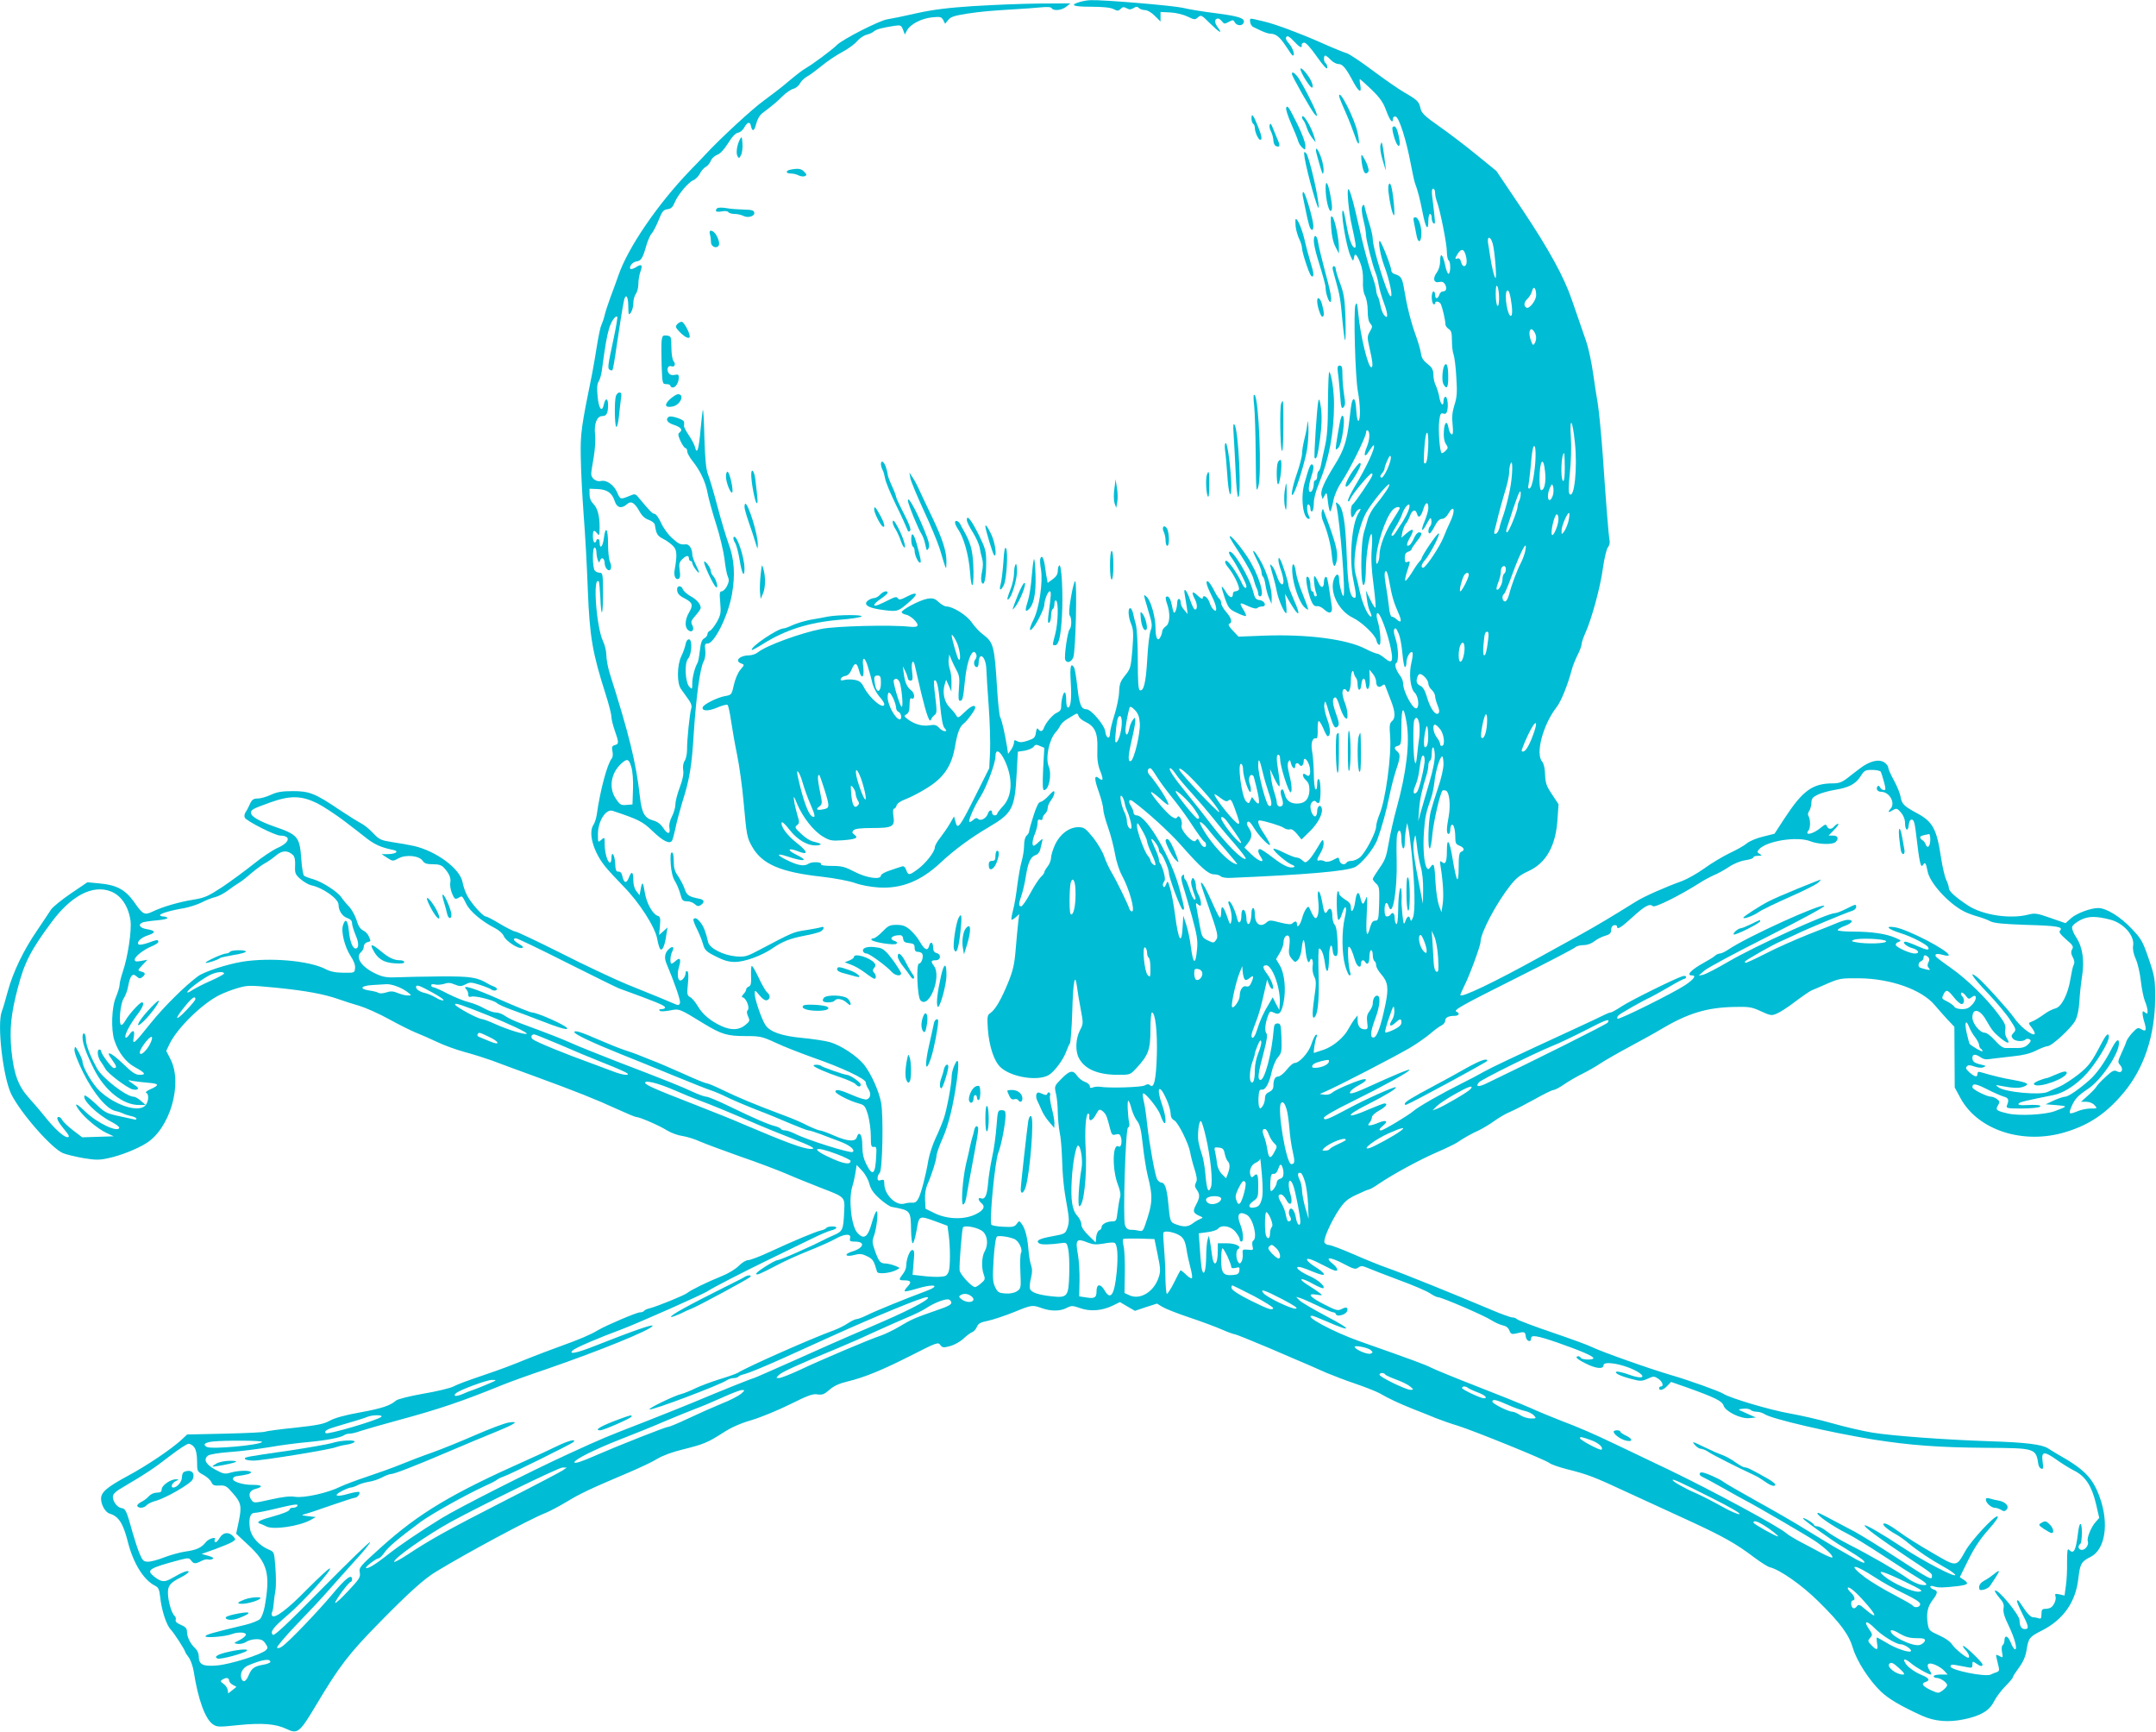 <?xml version="1.0" standalone="no"?>
<!DOCTYPE svg PUBLIC "-//W3C//DTD SVG 20010904//EN"
 "http://www.w3.org/TR/2001/REC-SVG-20010904/DTD/svg10.dtd">
<svg version="1.0" xmlns="http://www.w3.org/2000/svg"
 width="1280pt" height="1028pt" viewBox="0 0 1280 1028"
 preserveAspectRatio="xMidYMid meet">
<g transform="translate(0,1028) scale(0.1,-0.1)"
fill="#00bcd4" stroke="none">
<path d="M6413 10269 c-66 -19 -45 -29 64 -29 72 0 117 -5 134 -14 23 -12 29
-12 42 1 11 12 19 13 36 4 15 -9 25 -8 41 1 15 10 22 10 32 0 6 -6 23 -12 36
-12 14 0 38 -14 58 -34 l34 -34 0 29 0 28 60 -3 c34 -2 78 -13 102 -25 39 -19
43 -19 60 -4 18 16 22 14 71 -35 58 -57 79 -68 46 -23 -21 28 -19 51 3 51 6 0
16 -8 23 -17 12 -16 16 -16 40 -3 24 13 28 13 36 -3 12 -21 45 -22 52 -3 11
27 -23 39 -161 57 -75 9 -166 24 -202 33 -58 13 -470 48 -545 45 -16 0 -44 -5
-62 -10z"/>
<path d="M5780 10244 c-151 -10 -241 -21 -340 -43 -74 -17 -153 -33 -174 -36
-47 -8 -261 -117 -296 -151 -31 -31 -145 -115 -185 -138 -17 -9 -61 -43 -100
-76 -38 -33 -106 -85 -150 -117 -64 -45 -261 -227 -345 -318 -8 -9 -51 -54
-95 -99 -192 -200 -367 -456 -424 -622 -11 -32 -32 -90 -47 -129 -14 -38 -30
-87 -35 -109 -5 -21 -14 -46 -19 -56 -5 -9 -16 -61 -25 -116 -8 -54 -22 -130
-29 -169 -65 -319 -71 -358 -68 -500 1 -77 9 -230 17 -340 9 -110 20 -313 25
-451 11 -274 27 -369 106 -616 19 -59 34 -119 34 -133 0 -14 9 -51 20 -82 25
-71 25 -79 0 -86 -16 -4 -19 -11 -14 -36 4 -17 2 -37 -4 -43 -27 -33 -69 -190
-89 -333 -3 -22 -12 -49 -19 -60 -34 -48 -1 -163 71 -251 19 -23 67 -75 107
-116 94 -95 188 -242 200 -312 5 -28 13 -55 18 -60 12 -12 27 21 35 79 l8 50
-25 -23 -25 -22 5 54 c4 46 2 55 -14 60 -29 10 -65 74 -75 134 -11 69 -16 74
-25 26 l-7 -38 -18 23 c-12 15 -19 39 -19 67 0 51 -11 57 -27 13 -14 -35 -29
-32 -38 10 -4 19 -12 28 -23 27 -14 -1 -18 9 -20 52 -3 51 -22 75 -22 27 0
-14 -4 -25 -9 -25 -14 0 -31 59 -31 108 0 44 0 45 -20 27 -20 -18 -20 -17 -20
34 0 77 47 151 87 138 154 -51 179 -64 237 -120 61 -59 102 -80 116 -57 4 7
13 40 20 73 6 32 25 103 41 156 44 138 56 214 68 411 14 213 37 383 58 423 10
19 13 44 10 69 -4 32 -2 38 14 38 40 0 121 163 144 290 21 116 15 212 -20 304
-13 36 -43 134 -65 218 -22 84 -48 171 -57 193 -11 29 -17 87 -21 213 -2 95
-6 171 -9 169 -2 -2 -8 -55 -14 -118 -10 -117 -21 -152 -33 -102 -4 15 -21 47
-37 70 -16 24 -29 48 -28 55 1 7 1 18 0 24 -1 14 -76 39 -90 30 -22 -14 -10
-35 27 -47 44 -14 57 -30 38 -45 -12 -9 -12 -16 4 -52 11 -23 24 -42 30 -42 5
0 10 -8 10 -19 0 -10 14 -36 31 -57 46 -57 79 -127 90 -192 6 -31 28 -113 50
-181 22 -68 44 -161 50 -207 5 -46 14 -94 20 -107 9 -19 7 -31 -5 -56 -9 -17
-23 -31 -31 -31 -13 0 -14 -12 -9 -67 5 -61 3 -73 -20 -115 -15 -25 -33 -49
-41 -52 -8 -3 -15 -12 -15 -20 0 -9 -9 -20 -19 -25 -14 -8 -21 -27 -26 -73 -4
-35 -10 -67 -14 -73 -15 -25 -31 -84 -31 -120 0 -37 -1 -38 -17 -22 -25 25
-31 141 -8 167 22 25 27 115 5 115 -9 0 -17 -12 -20 -30 -3 -16 -14 -48 -25
-70 -26 -54 -27 -161 -2 -195 10 -14 29 -41 43 -60 17 -23 23 -41 18 -55 -9
-27 -26 -189 -25 -245 0 -24 -6 -54 -14 -66 -9 -13 -12 -35 -9 -55 4 -23 -3
-57 -20 -102 -14 -37 -26 -82 -26 -100 0 -18 -9 -51 -20 -72 -13 -25 -19 -50
-16 -67 8 -41 -11 -43 -36 -3 -16 24 -35 38 -61 45 -51 14 -67 45 -78 142 -23
203 -63 365 -180 734 -10 33 -19 80 -19 104 0 24 -9 62 -20 84 -40 85 -62 392
-25 354 3 -2 6 -44 9 -92 5 -131 16 -116 16 22 0 111 -2 122 -18 122 -10 0
-23 5 -30 12 -15 15 -16 138 -2 138 6 0 10 -12 11 -27 0 -16 4 -37 8 -47 7
-18 8 -18 14 -2 9 23 27 11 27 -18 0 -13 7 -29 15 -36 21 -17 31 13 16 46 -6
14 -11 60 -11 104 0 93 -15 114 -25 35 -6 -51 -25 -69 -25 -24 0 10 -4 19 -10
19 -5 0 -10 -4 -10 -10 0 -5 -4 -10 -10 -10 -5 0 -10 16 -10 35 0 39 6 43 26
18 12 -16 13 -11 14 37 0 69 -13 117 -40 142 -12 12 -20 32 -20 53 l0 34 49
-2 c57 -3 85 -23 101 -73 13 -39 41 -45 72 -17 25 22 45 10 75 -43 14 -26 33
-43 55 -50 19 -7 34 -19 36 -30 8 -54 15 -65 50 -83 20 -10 47 -30 59 -43 22
-23 24 -53 8 -143 -6 -34 7 -61 25 -50 8 5 10 21 5 51 -5 35 -2 47 14 63 25
25 41 27 41 6 0 -8 5 -15 10 -15 6 0 10 -6 10 -12 0 -14 39 -68 40 -55 0 4 -9
25 -20 47 -11 22 -20 49 -20 60 0 32 -19 61 -38 59 -33 -3 -42 1 -84 39 -22
20 -52 61 -64 90 -13 28 -30 52 -38 52 -12 0 -27 15 -96 98 -18 22 -21 22 -56
7 -49 -20 -52 -20 -68 18 -19 47 -63 79 -97 72 -29 -7 -59 15 -59 43 0 9 7 54
15 99 8 46 11 105 8 133 -7 63 10 110 42 110 26 0 35 17 35 66 0 42 -16 45
-25 3 -11 -50 -30 -27 -37 47 -5 50 -3 75 6 89 7 11 16 40 19 65 21 156 29
200 42 246 13 46 39 84 50 73 2 -3 -7 -58 -21 -124 -36 -168 -38 -182 -24
-190 6 -4 14 -5 16 -2 3 3 14 64 24 137 20 134 36 237 45 278 10 43 25 22 25
-35 1 -53 2 -56 15 -39 8 11 15 36 15 56 0 20 7 45 15 56 8 10 15 37 15 58 0
22 5 54 12 73 15 41 7 49 -26 27 -15 -9 -30 -14 -33 -10 -11 11 12 41 35 44
28 4 37 18 57 87 9 33 24 68 33 78 10 10 28 46 42 80 21 53 29 62 53 65 21 3
31 12 42 39 20 48 82 122 111 133 13 5 30 23 39 39 8 17 24 35 36 41 11 6 24
22 29 36 6 14 22 29 38 35 17 6 41 31 64 68 24 39 45 61 59 63 13 2 30 16 38
32 18 32 34 36 39 9 8 -37 20 -33 31 11 7 28 21 52 38 65 61 46 86 67 121 102
20 20 49 39 63 42 14 4 32 18 39 33 8 14 27 32 42 40 15 8 53 36 85 62 32 27
86 63 121 82 35 18 76 48 90 65 15 18 41 35 57 39 17 4 37 13 45 21 15 12 46
20 122 32 34 5 39 3 49 -23 l11 -29 13 25 c19 36 86 71 149 77 48 5 55 3 66
-16 l11 -22 19 23 c14 18 36 25 111 37 90 13 133 17 299 27 41 2 103 7 136 10
41 4 64 3 68 -5 11 -17 58 -13 86 9 l25 20 -185 -1 c-102 -1 -277 -8 -390 -15z
m-2032 -4517 c8 -24 12 -80 10 -132 l-3 -90 -36 -3 c-31 -3 -39 1 -62 36 -44
62 -31 151 29 207 37 35 48 32 62 -18z"/>
<path d="M7422 10150 c1 -13 10 -26 18 -30 8 -4 30 -14 48 -23 19 -9 43 -17
53 -17 34 0 57 -19 94 -75 19 -30 37 -55 40 -55 15 0 2 42 -21 70 -19 21 -24
34 -16 42 7 7 20 -1 43 -26 33 -36 51 -46 47 -24 -2 6 4 13 13 15 10 3 37 -26
77 -83 41 -58 62 -80 62 -66 0 12 -4 24 -10 27 -12 7 -13 45 -2 45 5 0 19 -11
32 -25 13 -14 34 -25 46 -25 25 0 44 -23 89 -107 33 -61 50 -69 41 -18 -4 19
-5 35 -2 35 2 0 33 -28 69 -62 51 -50 69 -76 87 -125 22 -60 40 -81 40 -47 0
9 7 14 16 12 20 -4 63 -139 89 -278 10 -52 21 -104 25 -115 18 -48 30 -96 46
-177 18 -93 34 -115 34 -48 0 22 5 40 10 40 6 0 10 -11 10 -24 0 -14 5 -28 11
-32 12 -7 11 4 -8 159 -4 32 -2 47 6 47 6 0 11 -11 11 -24 0 -14 5 -37 11 -53
19 -50 59 -252 59 -297 0 -25 5 -48 10 -51 13 -8 13 -72 1 -80 -5 -3 -15 19
-21 50 -14 67 -30 81 -30 25 0 -25 -8 -51 -20 -68 -26 -35 -18 -64 15 -56 17
4 26 0 35 -15 12 -24 6 -41 -15 -41 -7 0 -17 -9 -20 -20 -3 -11 -11 -20 -16
-20 -5 0 -9 9 -9 20 0 11 -4 20 -10 20 -5 0 -10 -15 -10 -34 0 -19 5 -38 10
-41 6 -3 10 -1 10 4 0 18 27 12 35 -6 10 -25 26 -94 26 -116 0 -10 9 -23 20
-30 15 -9 19 -23 19 -69 0 -31 4 -68 10 -83 5 -14 13 -74 16 -134 6 -89 4
-118 -11 -165 -13 -41 -16 -72 -11 -117 4 -46 3 -60 -7 -57 -6 3 -14 19 -17
37 -8 49 -25 37 -28 -20 -2 -33 2 -59 12 -74 14 -22 14 -25 0 -39 -8 -9 -19
-16 -24 -16 -12 0 -23 142 -15 195 5 38 9 45 24 40 14 -4 20 1 24 22 7 35 -2
85 -14 77 -5 -3 -9 -14 -9 -25 0 -36 -18 -19 -25 24 -4 23 -14 54 -21 69 -8
15 -14 43 -14 63 0 24 -7 41 -21 53 -42 34 -48 43 -54 80 -3 20 -17 66 -30
102 -29 80 -52 172 -68 269 -12 72 -18 82 -59 95 -10 3 -18 12 -18 21 0 23
-60 175 -69 175 -11 0 6 -93 26 -145 35 -93 56 -202 36 -181 -23 23 -103 285
-103 337 0 16 -9 55 -19 87 -10 31 -22 72 -26 91 -6 29 -9 31 -17 17 -6 -11
-4 -37 6 -80 9 -34 16 -75 16 -92 1 -29 38 -178 57 -224 6 -14 14 -45 18 -70
4 -25 19 -76 33 -113 25 -68 23 -99 -4 -63 -7 11 -16 36 -19 55 -4 20 -10 44
-16 53 -5 10 -9 27 -9 37 0 11 -13 57 -30 103 -16 46 -50 172 -74 282 -49 220
-73 274 -62 141 4 -44 13 -109 22 -145 24 -109 27 -130 17 -130 -16 0 -34 50
-49 134 -7 43 -16 81 -19 84 -21 21 16 -209 43 -268 14 -31 16 -33 20 -12 5
33 15 27 37 -26 13 -33 18 -65 17 -107 -2 -40 2 -71 12 -90 9 -17 16 -55 16
-89 0 -39 5 -65 15 -76 14 -16 14 -20 -2 -48 -16 -27 -16 -36 -4 -89 21 -92
24 -123 12 -123 -19 0 -65 189 -77 319 -6 62 -9 71 -17 50 -12 -31 -1 -435 15
-514 14 -75 16 -169 3 -173 -6 -1 -11 26 -13 63 -3 62 -15 85 -26 48 -3 -10
-10 -59 -15 -109 -15 -123 -32 -176 -87 -264 -63 -102 -87 -156 -78 -182 l6
-21 13 23 c11 21 13 17 19 -40 4 -34 10 -59 14 -55 4 3 12 32 18 63 7 35 26
78 49 112 47 69 145 267 145 292 0 11 5 16 10 13 15 -9 12 -57 -6 -100 -21
-52 -12 -66 15 -21 13 20 25 35 27 33 12 -11 -42 -128 -113 -245 -24 -40 -42
-78 -40 -85 3 -7 8 -3 13 10 11 28 115 153 127 153 5 0 7 -7 3 -15 -8 -22
-104 -163 -116 -170 -12 -7 -14 -75 -2 -75 4 0 12 10 17 22 6 12 17 24 25 26
11 4 10 -1 -4 -23 -41 -63 -58 -274 -31 -400 18 -86 19 -108 3 -103 -25 8 -36
75 -43 258 -7 189 -21 276 -51 300 -13 12 -15 10 -10 -11 22 -98 56 -523 42
-536 -6 -7 -26 66 -26 100 0 34 -17 35 -30 1 -29 -76 26 -190 112 -231 54 -26
135 -104 140 -135 2 -12 9 -23 16 -26 14 -4 8 87 -10 146 -11 36 -3 56 12 32
19 -30 52 -126 66 -194 18 -84 9 -100 -36 -62 -17 14 -37 26 -44 26 -7 0 -40
13 -72 30 -111 56 -342 86 -595 77 l-156 -6 -34 36 c-22 23 -30 37 -21 40 20
8 14 33 -18 70 -16 18 -30 42 -30 53 0 10 -5 22 -10 25 -6 4 -22 29 -35 56
-14 27 -30 49 -36 49 -13 0 -4 -29 27 -92 28 -55 33 -98 10 -78 -8 6 -20 27
-26 46 -11 32 -40 48 -40 22 0 -6 -13 1 -30 17 -33 32 -39 21 -14 -26 15 -31
12 -65 -5 -55 -5 4 -17 29 -26 56 -20 60 -41 80 -31 29 3 -19 9 -52 12 -74 l5
-40 -20 24 c-12 13 -21 31 -21 42 0 30 -20 33 -21 2 -1 -35 -14 -70 -21 -57
-3 5 -8 26 -12 46 -7 37 -21 56 -34 44 -3 -4 0 -22 7 -41 20 -57 17 -117 -8
-133 -11 -8 -21 -21 -21 -29 0 -8 -5 -24 -11 -35 -16 -30 -29 -5 -29 58 0 57
-25 149 -48 177 -9 9 -17 16 -19 14 -2 -2 9 -43 24 -91 24 -77 25 -91 14 -119
-7 -18 -16 -95 -20 -172 -8 -138 -21 -190 -44 -182 -9 3 -12 53 -12 178 0 100
-5 191 -12 214 -6 22 -14 52 -17 68 -4 15 -11 27 -16 27 -15 0 -12 -53 6 -95
13 -32 14 -56 7 -150 -9 -106 -11 -114 -43 -154 -29 -36 -34 -51 -36 -99 -1
-31 -14 -93 -28 -137 -14 -44 -26 -93 -26 -108 0 -39 -24 -30 -28 11 -4 37
-84 132 -112 132 -31 0 -42 27 -54 133 -6 56 -15 108 -19 115 -20 31 -26 5
-20 -87 6 -100 0 -151 -17 -151 -6 0 -10 20 -10 45 0 25 -4 45 -9 45 -9 0 -21
-48 -21 -86 0 -17 -8 -27 -24 -34 -24 -9 -68 -60 -79 -92 -7 -21 -22 -23 -34
-5 -5 8 -10 0 -13 -22 -4 -29 -11 -35 -47 -47 -32 -11 -48 -12 -63 -4 -17 9
-20 8 -20 -7 0 -10 -8 -30 -17 -43 l-18 -25 -6 40 c-13 80 -31 160 -41 178 -5
10 -13 84 -18 165 -16 259 -21 278 -84 326 -20 14 -49 46 -66 70 -29 44 -113
96 -151 96 -10 0 -31 12 -46 26 -24 22 -34 25 -67 20 -46 -8 -157 -67 -153
-81 2 -5 13 -11 24 -13 27 -4 76 -49 70 -65 -2 -8 -18 -10 -48 -7 -107 12
-435 4 -521 -13 -126 -25 -326 -98 -377 -138 -13 -11 -37 -19 -53 -19 -56 0
-89 -33 -48 -48 21 -8 20 -8 -4 -37 -15 -17 -31 -55 -39 -90 -13 -59 -14 -60
-53 -67 -45 -8 -126 -48 -132 -66 -7 -23 31 -25 84 -3 29 13 57 20 63 17 5 -3
14 -45 21 -93 7 -49 23 -140 36 -203 13 -63 31 -191 39 -284 18 -199 20 -208
51 -263 59 -103 168 -150 412 -177 79 -9 162 -25 197 -37 35 -13 94 -24 142
-27 136 -8 250 38 367 147 78 74 183 151 286 211 141 83 155 110 166 321 l7
127 40 6 c22 4 46 14 53 23 10 14 16 15 38 5 l26 -11 -7 -126 c-4 -89 -3 -125
5 -125 30 0 48 93 28 141 -20 49 2 158 41 202 9 9 21 27 27 39 6 12 25 30 41
39 17 10 37 23 46 28 13 8 18 6 22 -8 2 -10 21 -27 41 -36 57 -27 74 -66 71
-160 -2 -60 2 -92 16 -129 21 -52 19 -67 -6 -46 -29 24 -30 -1 -2 -79 15 -42
27 -89 27 -105 0 -15 13 -64 29 -109 16 -45 34 -116 41 -157 7 -42 25 -97 40
-125 44 -79 82 -215 60 -215 -6 0 -13 8 -16 18 -9 28 -75 164 -104 212 -15 25
-35 68 -44 95 -9 28 -39 78 -66 113 -46 56 -55 62 -88 62 -54 0 -109 -41 -138
-103 -13 -29 -24 -64 -24 -78 0 -15 -9 -38 -20 -52 -11 -14 -20 -29 -20 -35 0
-5 -9 -17 -20 -27 -11 -10 -40 -54 -63 -97 -23 -43 -48 -78 -54 -78 -17 0 -16
15 2 67 8 23 20 75 26 115 13 81 28 113 59 123 11 3 23 18 26 33 3 15 8 36 11
47 5 19 4 19 -19 -2 -13 -13 -27 -23 -31 -23 -12 0 -8 36 8 73 8 20 15 48 15
61 0 18 4 24 15 20 9 -4 15 0 15 9 0 8 7 20 15 27 8 7 15 22 15 34 0 11 9 32
20 46 11 14 20 34 20 44 0 16 -6 13 -34 -17 -18 -20 -41 -37 -49 -37 -10 0
-24 -27 -41 -81 -14 -44 -26 -86 -26 -93 0 -8 -7 -19 -15 -26 -9 -8 -15 -30
-15 -59 0 -25 -7 -67 -14 -92 -8 -26 -19 -89 -26 -141 -6 -52 -17 -119 -25
-148 -8 -30 -12 -56 -10 -59 3 -2 14 4 26 15 l20 18 -6 -49 c-3 -28 -10 -99
-15 -160 -7 -89 -16 -127 -45 -198 -41 -100 -75 -159 -105 -180 -19 -13 -20
-21 -15 -98 8 -100 36 -187 74 -223 62 -60 223 -86 288 -47 35 22 89 95 105
144 6 17 15 37 20 43 4 6 11 92 14 190 5 181 16 235 28 147 3 -26 13 -86 22
-133 16 -84 16 -87 -5 -127 -25 -50 -28 -121 -6 -163 34 -66 112 -100 233
-100 72 0 72 0 110 41 70 76 82 109 82 226 0 57 4 103 9 103 20 0 33 -116 29
-254 -4 -142 -17 -201 -40 -178 -8 8 -17 8 -32 -1 -20 -11 -209 -17 -266 -8
-14 2 -33 0 -42 -4 -13 -5 -18 -3 -18 8 0 8 -13 20 -29 25 -16 6 -37 22 -46
36 -24 36 -44 33 -93 -17 -42 -43 -43 -44 -33 -88 6 -24 11 -75 11 -114 1 -38
6 -90 11 -115 6 -25 12 -92 14 -149 4 -120 10 -184 31 -297 12 -67 12 -89 2
-120 -13 -37 -14 -38 -88 -52 -81 -14 -104 -27 -80 -43 13 -8 61 -8 139 3 22
3 26 -2 33 -37 5 -22 8 -89 6 -148 -4 -133 -10 -142 -103 -132 -82 9 -123 23
-130 45 -3 10 -1 39 6 64 8 33 8 54 1 74 -6 15 -13 56 -16 92 -6 76 -20 128
-40 155 -15 20 -15 20 -30 0 -12 -17 -24 -20 -77 -17 -35 1 -68 7 -73 12 -14
14 21 381 41 428 17 41 42 169 43 220 0 27 -4 32 -24 32 -22 0 -23 -4 -30 -97
-4 -54 -15 -136 -26 -183 -10 -47 -21 -116 -24 -154 -6 -72 -18 -98 -42 -89
-19 7 -18 -11 1 -27 27 -22 16 -44 -33 -68 -68 -33 -168 -30 -242 6 l-55 27
-3 52 c-2 32 3 66 13 90 29 66 54 147 55 172 0 13 16 58 35 101 36 80 65 198
86 350 15 107 9 141 -14 88 -10 -21 -17 -50 -17 -66 0 -44 -28 -195 -46 -249
-9 -26 -30 -79 -49 -118 -18 -38 -37 -97 -43 -130 -15 -90 -43 -197 -59 -228
-10 -20 -21 -28 -36 -26 -12 1 -34 -1 -50 -6 -49 -13 -117 55 -117 118 0 24
-3 27 -20 22 -15 -5 -20 -2 -20 12 0 11 6 25 13 31 16 17 23 336 8 417 -13 70
-59 171 -101 225 -41 51 -137 115 -203 134 -28 8 -102 19 -164 25 -121 11
-193 36 -219 77 -22 33 -64 154 -63 184 0 25 0 25 29 -9 18 -22 34 -32 44 -28
21 8 20 31 -1 48 -9 8 -31 47 -50 88 -19 40 -37 71 -40 67 -4 -3 -5 -31 -4
-61 2 -42 -2 -57 -13 -61 -9 -3 -16 -11 -16 -17 0 -6 -7 -19 -17 -29 -9 -10
-11 -18 -5 -18 19 0 45 -59 32 -75 -8 -9 -7 -20 2 -40 11 -24 9 -28 -18 -50
-36 -30 -84 -32 -142 -5 -63 29 -110 68 -139 117 -14 24 -34 48 -45 54 -19 10
-20 17 -14 79 5 44 3 70 -3 75 -6 3 -11 -2 -11 -12 0 -19 -18 -43 -31 -43 -16
0 -20 41 -8 80 14 47 7 60 -19 37 -10 -10 -22 -17 -25 -17 -11 0 -8 49 4 72
14 25 4 35 -17 17 -26 -21 -32 -51 -19 -84 51 -121 87 -226 82 -239 -6 -15
-10 -15 -39 -2 -18 8 -58 24 -88 37 -30 12 -116 47 -190 77 -74 31 -250 113
-389 184 -140 70 -262 128 -270 128 -9 0 -50 21 -91 45 -41 25 -79 45 -86 45
-17 0 -90 82 -112 127 -11 21 -22 55 -26 77 -15 80 -157 185 -291 215 -27 6
-84 16 -125 22 -69 11 -78 15 -115 54 -22 24 -56 51 -75 60 -19 10 -73 44
-120 75 -148 100 -182 114 -280 114 -66 0 -96 -5 -132 -22 -26 -12 -61 -22
-78 -22 -25 0 -34 -6 -46 -32 -8 -18 -19 -40 -26 -49 -6 -9 -9 -23 -5 -32 7
-19 180 -107 211 -107 66 -1 57 -41 -16 -73 -29 -13 -94 -56 -143 -96 -50 -40
-133 -101 -185 -136 -84 -55 -104 -64 -170 -75 -83 -13 -184 -42 -244 -71 -48
-23 -58 -18 -110 57 -52 73 -104 101 -204 110 l-73 7 -99 -67 c-54 -37 -107
-80 -117 -95 -10 -16 -47 -71 -82 -123 -80 -116 -143 -246 -175 -363 -13 -50
-29 -103 -35 -118 -30 -75 7 -392 56 -492 57 -114 240 -322 307 -350 18 -8 71
-20 118 -29 74 -12 95 -13 150 -1 72 15 171 54 228 90 139 88 215 350 144 494
l-27 53 20 42 c47 96 195 240 297 290 28 14 78 33 111 42 56 16 69 16 225 1
179 -18 284 -38 370 -68 30 -11 87 -29 125 -40 39 -12 117 -47 175 -79 58 -32
130 -68 160 -80 30 -12 87 -37 125 -55 39 -19 113 -46 165 -60 52 -14 124 -37
160 -50 36 -14 151 -56 255 -94 241 -88 364 -137 490 -195 55 -25 105 -46 111
-46 20 0 139 -51 184 -80 25 -15 66 -30 91 -33 26 -4 73 -18 105 -33 33 -14
140 -54 239 -89 100 -34 223 -81 275 -103 52 -23 143 -59 201 -82 146 -56 145
-54 141 -137 -5 -113 -8 -121 -60 -144 -26 -11 -55 -25 -64 -30 -44 -22 -59
-30 -156 -73 -56 -25 -108 -46 -115 -46 -17 0 -127 -69 -127 -80 0 -12 19 -4
115 46 44 24 132 64 195 89 63 25 135 57 159 71 55 31 96 33 88 4 -4 -17 0
-20 28 -20 65 0 54 -38 -16 -59 -53 -16 -39 -35 14 -20 31 8 45 7 75 -8 35
-17 40 -26 59 -92 4 -16 79 -9 116 11 22 11 22 12 -8 24 -16 7 -42 13 -56 14
-33 0 -42 11 -65 77 -16 45 -17 57 -5 88 16 46 27 145 15 145 -5 0 -18 -33
-29 -72 -23 -82 -46 -98 -84 -57 -37 40 -55 202 -30 279 6 19 14 55 18 80 l7
45 32 -34 c18 -19 37 -53 43 -77 9 -33 24 -56 61 -89 28 -25 60 -47 72 -49
114 -21 113 -20 115 -143 1 -40 5 -73 10 -73 5 0 15 35 23 78 15 89 13 88 118
50 l65 -24 8 -59 c9 -69 9 -181 0 -210 -3 -11 -11 -23 -17 -27 -14 -9 -74 -10
-145 -1 l-53 6 6 74 c6 61 4 73 -8 73 -15 0 -36 -55 -36 -96 0 -12 -9 -33 -20
-47 -26 -33 -25 -37 8 -37 40 0 46 -10 20 -37 -12 -12 -19 -25 -17 -28 3 -2
34 4 70 15 108 33 150 20 51 -16 -104 -38 -298 -117 -343 -140 -27 -13 -55
-24 -63 -24 -8 0 -31 -11 -51 -24 -20 -14 -57 -32 -83 -42 -131 -47 -517 -218
-572 -253 -8 -5 -55 -22 -105 -37 -49 -15 -115 -40 -145 -54 -30 -15 -68 -30
-83 -34 -44 -10 -203 -88 -191 -92 16 -7 418 145 459 173 11 7 29 13 42 13 12
0 24 4 27 9 3 4 20 11 38 15 18 4 119 45 223 92 105 48 233 106 285 129 265
120 544 235 572 235 40 0 -75 -64 -257 -143 -55 -24 -140 -61 -190 -82 -49
-21 -199 -87 -332 -147 -133 -59 -244 -108 -247 -108 -7 0 -212 -82 -361 -145
-60 -25 -191 -77 -290 -116 -234 -91 -238 -92 -458 -193 -212 -97 -649 -318
-747 -379 -121 -74 -257 -166 -321 -218 -67 -53 -117 -84 -126 -76 -6 6 61 57
75 57 6 0 22 16 35 35 23 33 82 83 214 181 66 48 263 158 373 209 36 16 72 34
80 41 8 6 26 15 39 19 33 10 403 193 415 205 22 22 -32 8 -99 -25 -38 -19
-117 -55 -175 -81 -449 -200 -641 -315 -866 -517 -127 -114 -134 -122 -128
-151 5 -28 -2 -39 -70 -111 -41 -44 -75 -75 -76 -69 0 15 81 124 92 124 4 0 8
7 8 15 0 36 -37 8 -120 -92 -84 -100 -252 -275 -292 -304 -16 -12 -29 -15 -33
-9 -3 5 49 67 117 138 68 70 155 163 193 207 39 44 110 124 159 178 49 53 86
100 83 103 -3 4 -132 -121 -286 -277 -210 -213 -283 -281 -291 -273 -18 18 0
42 90 119 89 75 269 275 248 275 -7 0 -67 -56 -135 -124 -116 -119 -195 -178
-208 -156 -3 6 -3 15 0 20 4 6 8 29 10 53 2 23 7 59 11 81 3 21 3 80 -1 131
-7 93 -7 93 -38 106 -59 25 -105 76 -113 125 -9 61 1 94 29 94 12 0 68 11 125
25 113 27 136 30 127 15 -3 -5 -15 -10 -26 -10 -10 0 -19 -4 -19 -9 0 -10 -35
-25 -115 -47 -69 -19 -87 -31 -59 -39 10 -4 27 -11 36 -16 40 -21 193 1 261
38 l32 18 -45 5 c-44 6 -44 6 -15 14 17 4 87 28 156 52 70 24 131 44 137 44
14 0 34 27 24 34 -4 2 -32 -2 -60 -10 -74 -22 -98 -14 -45 14 23 12 48 22 55
22 7 0 25 6 39 13 14 8 44 17 67 21 24 3 59 15 80 26 20 11 44 20 52 20 20 0
138 46 340 132 91 39 215 91 275 115 127 52 152 69 85 59 -25 -4 -112 -37
-195 -73 -82 -36 -198 -83 -256 -104 -58 -20 -144 -53 -190 -72 -46 -19 -136
-51 -199 -72 -63 -21 -135 -48 -160 -60 -71 -36 -214 -68 -267 -60 -32 5 -75
0 -146 -16 -98 -22 -100 -22 -114 -3 -22 30 -12 57 24 66 50 13 39 25 -20 24
-57 0 -120 20 -114 38 2 6 10 12 18 13 60 8 89 15 89 23 0 14 -74 12 -120 -1
-34 -10 -43 -9 -91 17 -57 31 -73 60 -45 83 9 8 64 17 130 22 63 4 170 18 237
29 68 12 170 25 228 30 108 10 198 27 216 42 5 4 19 8 31 8 12 0 41 7 65 16
24 8 125 37 224 64 237 64 377 111 615 208 41 17 163 61 270 97 312 108 608
228 624 254 10 15 -109 -26 -342 -118 -108 -43 -159 -53 -132 -27 15 15 147
72 290 125 101 38 479 206 510 226 31 21 202 109 360 186 91 44 206 100 255
124 50 25 102 47 118 51 39 9 44 24 8 24 -16 0 -32 -4 -35 -9 -3 -5 -18 -12
-33 -15 -33 -8 -156 -59 -303 -127 -58 -27 -116 -49 -128 -49 -13 0 -37 -15
-55 -33 -18 -19 -62 -46 -102 -62 -87 -35 -185 -83 -205 -100 -17 -14 -179
-80 -223 -91 -15 -3 -30 -10 -33 -15 -3 -5 -14 -9 -25 -9 -19 0 -200 -77 -249
-106 -43 -26 -111 -55 -220 -94 -58 -21 -145 -54 -195 -74 -98 -40 -158 -63
-250 -94 -126 -43 -161 -56 -195 -73 -19 -9 -99 -29 -178 -42 -79 -14 -151
-32 -160 -40 -36 -31 -84 -47 -215 -71 -90 -16 -150 -33 -179 -49 -36 -20 -71
-27 -208 -42 -91 -9 -169 -20 -175 -23 -5 -4 -112 -9 -237 -12 l-227 -5 -33
-31 c-61 -56 -203 -152 -318 -214 -124 -67 -160 -97 -160 -136 0 -37 26 -82
52 -89 53 -16 80 -59 108 -171 32 -125 94 -224 161 -257 20 -10 25 -22 30 -67
8 -77 37 -168 63 -193 19 -20 86 -123 86 -134 0 -2 9 -16 21 -32 11 -15 24
-52 29 -82 26 -168 69 -285 115 -315 24 -16 36 -16 150 -4 140 14 220 8 284
-22 68 -33 79 -24 176 138 140 235 195 307 384 499 170 173 259 253 330 296
186 113 555 311 649 348 26 10 83 41 127 67 79 48 133 74 369 174 66 28 142
64 169 81 29 18 91 41 150 55 124 31 149 41 239 99 49 32 103 56 172 76 56 17
158 59 228 94 105 52 134 63 161 58 28 -4 40 0 71 27 26 23 58 38 109 50 99
24 205 67 384 158 143 73 153 76 165 59 13 -17 19 -18 59 -7 24 6 60 26 79 44
19 18 43 36 53 39 9 4 21 17 27 31 7 19 20 27 66 36 32 7 100 30 153 51 107
44 110 44 166 24 53 -19 109 -19 147 1 30 15 35 15 81 -1 59 -21 129 -16 193
15 l43 21 44 -26 45 -26 65 22 66 21 33 -20 c18 -11 89 -39 158 -62 69 -23
155 -55 192 -71 36 -16 72 -29 79 -29 6 0 100 -38 209 -84 108 -47 212 -91
231 -99 19 -8 66 -29 104 -46 39 -16 116 -46 173 -65 56 -19 119 -44 140 -55
65 -37 115 -60 202 -95 47 -18 108 -43 135 -54 28 -11 86 -32 130 -45 101 -32
525 -204 545 -222 8 -7 53 -23 99 -35 128 -32 162 -45 366 -140 105 -48 271
-125 370 -170 195 -90 272 -133 380 -215 39 -29 80 -55 92 -58 60 -14 192
-107 288 -202 133 -131 182 -198 206 -279 23 -77 97 -191 166 -257 45 -43 114
-84 243 -143 75 -34 157 -41 248 -22 102 21 152 51 180 106 12 24 42 65 67 90
25 25 45 49 45 54 0 5 17 31 37 58 26 36 39 67 45 106 11 69 17 76 90 113 128
65 201 169 217 309 10 87 17 101 72 128 88 44 112 200 54 357 -42 115 -92 165
-253 255 -15 9 -38 23 -52 32 -36 24 -130 36 -350 43 -262 9 -568 31 -693 51
-56 9 -163 34 -237 55 -74 21 -187 47 -250 58 -120 21 -357 91 -399 118 -23
15 -205 80 -301 108 -138 40 -427 143 -481 170 -19 10 -123 48 -232 85 -109
37 -204 73 -210 79 -6 6 -19 11 -29 11 -10 0 -71 22 -136 50 -213 90 -515 212
-601 242 -46 16 -140 54 -208 84 -69 30 -133 54 -144 54 -11 0 -22 7 -26 15
-7 20 39 124 88 197 32 47 50 62 104 87 36 17 69 31 74 31 5 0 31 15 57 33 85
58 247 145 344 187 51 22 105 48 119 57 45 30 85 53 130 73 24 12 65 36 91 55
26 19 68 44 95 55 26 11 92 45 146 75 53 30 104 55 112 55 8 0 37 15 64 34 26
18 76 47 111 64 34 17 81 44 104 60 24 16 102 61 173 99 72 39 153 83 180 100
166 99 278 133 445 136 85 2 101 -1 155 -26 57 -26 63 -27 95 -13 19 8 69 40
110 72 41 31 84 60 95 65 11 4 54 23 95 41 70 30 82 32 185 31 189 -1 376 -68
452 -160 21 -25 56 -64 77 -87 l39 -41 1 -180 1 -180 34 -63 c104 -192 375
-279 627 -201 140 43 240 111 342 233 121 144 186 340 187 561 0 113 -2 127
-38 233 -36 105 -43 118 -103 181 -65 69 -149 121 -197 121 -45 0 -128 -31
-161 -60 l-33 -30 -89 31 c-80 28 -93 30 -132 20 -108 -28 -273 -3 -361 56
-75 50 -111 83 -111 103 0 9 -7 31 -16 48 -8 18 -22 76 -30 130 -26 172 -49
215 -145 266 -74 40 -88 53 -95 95 -3 20 -21 64 -40 99 -19 34 -34 69 -34 77
0 8 -11 22 -24 30 -32 21 -87 7 -142 -35 -21 -16 -57 -43 -78 -60 -30 -23 -49
-30 -83 -30 -122 0 -180 -42 -288 -207 l-60 -92 -68 -17 c-38 -9 -81 -27 -96
-40 -15 -13 -61 -39 -102 -58 -41 -20 -109 -60 -151 -91 -42 -30 -101 -63
-130 -74 -105 -38 -224 -91 -273 -121 -149 -93 -240 -147 -325 -194 -52 -29
-161 -89 -241 -133 -278 -154 -479 -250 -479 -229 0 4 10 26 21 49 32 61 99
244 99 267 0 52 93 228 175 332 35 45 59 64 109 87 106 48 164 152 173 312 l6
85 -39 59 c-33 49 -39 67 -41 118 -1 37 -8 65 -17 76 -42 46 5 220 85 323 27
34 66 131 90 221 5 21 21 61 34 87 14 27 25 57 25 67 0 10 10 38 21 63 38 83
90 274 105 385 9 63 22 117 30 126 8 9 13 27 10 40 -6 29 -21 222 -41 514 -9
121 -22 258 -30 305 -8 47 -19 117 -24 155 -12 87 -30 169 -46 215 -26 75 -58
168 -83 240 -46 135 -134 296 -292 533 l-156 232 -119 97 c-66 54 -166 130
-222 169 -83 58 -103 78 -109 103 -9 43 -17 51 -96 97 -38 22 -124 82 -192
133 -68 51 -136 96 -150 100 -15 4 -82 31 -149 61 -128 57 -277 112 -337 126
-19 4 -48 11 -63 15 -26 6 -28 4 -25 -16z m1440 -1316 c12 -41 25 -204 17
-204 -7 0 -23 66 -34 140 -2 14 -6 42 -10 64 -8 46 14 47 27 0z m-159 -73 c9
-36 4 -61 -12 -61 -6 0 -14 12 -17 26 -4 16 -12 23 -20 20 -18 -7 -18 -1 2 30
21 31 36 27 47 -15z m197 -249 c0 -33 -4 -51 -10 -47 -5 3 -10 34 -10 68 0 44
3 58 10 47 5 -8 10 -39 10 -68z m220 16 c0 -32 -41 -84 -58 -74 -18 11 -14 33
7 53 11 10 23 31 27 46 8 34 24 18 24 -25z m-145 -60 c4 -35 3 -58 -3 -62 -21
-13 -44 129 -25 148 10 10 20 -21 28 -86z m145 -192 c0 -12 -4 -28 -10 -36 -7
-11 -11 -9 -19 13 -13 33 -14 61 -4 71 10 10 33 -24 33 -48z m230 -623 c16
-149 -3 -334 -31 -306 -8 8 -7 45 1 124 7 65 10 157 6 214 -8 129 10 106 24
-32z m-871 -31 c-4 -74 -11 -103 -24 -90 -3 2 -2 46 2 97 8 114 27 108 22 -7z
m636 -87 c-8 -94 -22 -155 -36 -155 -6 0 -8 8 -5 18 2 9 7 49 11 87 11 126 17
158 27 144 5 -8 6 -50 3 -94z m175 -31 c0 -54 -4 -83 -10 -79 -17 11 -11 165
6 165 2 0 4 -39 4 -86z m-1054 -10 c-15 -33 -30 -53 -36 -49 -8 5 -6 13 4 24
9 10 16 23 16 30 0 6 7 28 17 49 12 27 17 32 20 20 3 -10 -7 -43 -21 -74z
m728 -122 c-9 -48 -26 -112 -36 -142 -11 -30 -23 -68 -26 -84 -4 -16 -14 -32
-21 -34 -10 -3 -12 2 -8 19 4 13 13 51 21 84 8 33 26 98 40 144 15 47 26 99
26 117 0 18 3 41 8 51 15 38 13 -70 -4 -155z m209 108 c7 -60 -4 -110 -23
-110 -6 0 -10 26 -10 63 0 114 23 147 33 47z m-945 -117 c-14 -21 -41 -57 -61
-81 -20 -24 -41 -62 -47 -85 -6 -23 -16 -55 -21 -72 -24 -71 -22 -369 2 -310
4 11 8 51 8 88 1 83 21 207 33 207 5 0 6 -38 2 -88 -5 -61 -1 -127 11 -216 9
-70 14 -130 11 -133 -3 -3 -17 18 -31 48 l-26 54 6 -49 c3 -27 11 -62 19 -77
8 -16 11 -29 6 -29 -17 0 -50 73 -66 143 -8 39 -20 89 -26 109 -22 76 13 277
64 367 33 58 128 174 136 166 3 -3 -6 -22 -20 -42z m993 -17 c-4 -16 -12 -31
-19 -34 -16 -5 -16 39 0 73 10 23 13 24 18 9 4 -10 4 -31 1 -48z m-200 -35
c-6 -11 -11 -27 -11 -37 0 -25 -52 -154 -63 -154 -4 0 -6 8 -3 18 59 186 81
244 84 220 2 -15 -2 -36 -7 -47z m-541 -47 c0 -14 -10 -48 -21 -75 -27 -63
-18 -75 12 -17 21 38 24 40 27 19 2 -13 -1 -28 -7 -34 -14 -14 -14 -50 -1 -42
6 4 19 24 30 46 14 26 27 39 41 39 12 0 27 12 37 30 34 60 45 22 13 -45 -11
-22 -29 -64 -40 -92 -21 -55 -106 -183 -122 -183 -15 0 -10 22 10 44 30 34 93
154 83 160 -8 5 -102 -134 -102 -149 0 -3 -7 -13 -16 -22 -9 -10 -29 -40 -45
-67 -17 -26 -33 -46 -36 -43 -3 4 2 29 11 56 20 61 20 62 1 55 -11 -5 -15 1
-15 24 0 22 6 32 20 37 11 3 20 10 20 14 0 5 14 25 30 46 34 42 37 55 14 55
-8 0 -21 -15 -29 -34 -8 -19 -20 -38 -26 -41 -21 -14 -21 5 2 44 28 51 21 60
-20 26 l-31 -27 6 34 c4 18 13 40 20 49 8 8 19 30 25 47 13 37 34 42 42 11 8
-29 24 -16 38 31 13 42 29 44 29 4z m-131 -43 c-13 -25 -27 -48 -30 -51 -3 -3
-14 -20 -24 -37 -11 -18 -23 -33 -27 -33 -12 0 -10 6 21 57 16 27 32 59 36 73
4 14 15 33 23 43 27 31 27 -1 1 -52z m-39 42 c0 -4 -18 -34 -40 -68 -46 -70
-80 -159 -80 -207 0 -18 -5 -40 -10 -48 -7 -12 -10 -8 -10 15 0 82 55 251 97
297 16 18 43 25 43 11z m1001 -80 c-6 -21 -17 -47 -25 -58 -15 -19 -15 -19
-15 5 -1 30 40 120 46 103 2 -6 -1 -29 -6 -50z m-59 8 c-3 -38 -33 -102 -39
-84 -8 23 18 124 30 120 7 -2 11 -19 9 -36z m-197 -183 c-4 -18 -15 -49 -25
-68 -24 -46 -57 -135 -70 -187 -7 -26 -17 -43 -25 -43 -16 0 -21 35 -6 44 5 3
26 52 46 108 55 151 97 228 80 146z m-115 -107 c0 -11 -4 -23 -10 -26 -5 -3
-10 -19 -10 -34 0 -28 -24 -70 -34 -60 -4 3 1 22 9 42 8 20 15 47 15 60 0 13
3 27 7 30 12 13 23 7 23 -12z m-691 -78 c14 -79 26 -121 53 -181 22 -49 18
-64 -10 -39 -10 10 -24 17 -30 17 -6 0 -13 26 -16 58 -3 31 -11 82 -16 113
-12 68 -13 99 -1 99 5 0 14 -30 20 -67z m471 45 c0 -18 -41 -98 -50 -98 -9 0
6 63 21 93 11 19 29 23 29 5z m-415 -352 c8 -19 17 -70 21 -115 4 -45 11 -81
15 -81 5 0 9 13 9 28 0 31 24 71 35 60 4 -4 2 -30 -5 -59 -17 -69 -7 -156 19
-181 21 -19 29 -82 12 -92 -20 -13 -81 99 -81 148 0 13 -8 34 -19 47 -24 32
-34 66 -21 74 15 9 12 96 -5 145 -13 38 -13 60 1 60 3 0 11 -15 19 -34z m530
-33 c-9 -73 -15 -93 -24 -93 -5 0 -7 26 -4 58 6 70 9 82 23 82 8 0 9 -16 5
-47z m-3145 -43 c13 -45 13 -87 1 -74 -8 8 -41 125 -41 142 1 16 31 -35 40
-68z m3002 -40 c-10 -58 -32 -65 -32 -10 0 23 5 51 11 62 17 32 30 1 21 -52z
m-2896 -5 c4 -8 1 -22 -6 -30 -13 -16 -7 -45 10 -45 5 0 10 10 10 23 1 75 44
41 46 -37 1 -28 7 -127 14 -220 7 -93 10 -214 8 -268 l-5 -98 -82 -164 c-93
-186 -106 -204 -118 -155 l-9 33 -26 -45 c-14 -24 -40 -61 -57 -83 -17 -21
-31 -46 -31 -56 0 -26 -55 -96 -102 -130 -50 -37 -56 -37 -68 -4 -7 19 -15 25
-28 20 -9 -3 -41 -13 -69 -23 -29 -9 -53 -23 -53 -30 0 -27 -85 -15 -156 22
-58 30 -76 35 -136 35 -38 0 -67 4 -64 9 10 15 -53 18 -74 4 -25 -18 -66 -10
-133 24 -59 29 -56 40 5 20 106 -35 134 -28 51 12 -55 27 -42 41 17 17 61 -24
57 -2 -8 49 -58 45 -99 100 -91 123 2 7 23 -13 46 -43 49 -63 112 -98 165 -93
34 4 26 11 -25 23 -16 3 -47 23 -70 45 -38 35 -40 40 -25 52 15 12 15 18 1 63
-8 28 -17 66 -19 85 -4 30 -1 26 19 -23 34 -80 98 -161 153 -193 40 -24 53
-26 113 -22 82 6 100 14 74 33 -15 11 -16 16 -5 27 9 9 43 13 111 13 120 0
135 8 125 72 -4 26 -2 43 4 43 5 0 12 8 15 19 2 11 24 26 53 37 27 10 82 38
122 63 105 63 153 134 173 256 13 74 27 112 48 128 22 16 71 83 71 96 0 21
-25 11 -63 -26 -37 -36 -40 -37 -51 -18 -6 11 -23 31 -38 46 -31 30 -44 87
-30 134 l9 30 16 -35 15 -35 1 51 c1 28 -4 65 -10 82 -6 17 -9 43 -7 59 l4 28
12 -30 c7 -16 21 -46 32 -66 16 -29 18 -47 13 -107 -4 -52 -3 -72 6 -72 16 0
19 12 30 122 12 123 48 204 67 153z m-642 -77 c9 -29 21 -72 26 -96 6 -23 24
-57 40 -76 17 -18 30 -39 30 -45 0 -38 -86 32 -120 98 -15 30 -27 40 -54 45
-19 4 -47 4 -62 0 -20 -5 -26 -3 -22 7 3 8 15 15 27 17 15 2 28 16 37 38 19
45 31 43 44 -6 15 -57 33 -41 25 21 -9 66 10 64 29 -3z m279 5 c3 -16 20 -86
36 -156 33 -136 51 -183 59 -157 3 8 12 20 21 26 13 10 14 23 4 105 -7 51 -10
95 -7 98 14 15 26 -30 35 -140 8 -85 16 -130 27 -141 13 -16 13 -18 0 -18 -8
0 -23 9 -33 20 -15 17 -26 20 -60 14 -43 -6 -91 9 -130 40 -19 15 -19 17 -2
27 12 7 17 23 17 55 0 28 4 43 10 39 21 -13 23 27 3 44 -28 22 -40 47 -47 101
l-6 45 15 -30 c8 -16 14 -36 15 -42 0 -7 7 -13 16 -13 13 0 14 9 9 55 -8 57 8
80 18 28z m2618 -67 c5 -6 9 -22 9 -37 0 -42 18 -45 22 -4 4 45 22 50 26 7 6
-57 27 -31 24 29 l-2 54 20 -24 c11 -13 20 -34 20 -47 0 -28 16 -40 35 -24 12
10 16 9 21 -6 4 -11 18 -46 30 -78 28 -70 30 -108 8 -127 -14 -11 -16 -27 -11
-89 9 -113 -27 -382 -64 -466 -10 -25 -19 -57 -19 -70 0 -35 -65 -158 -96
-183 -15 -12 -37 -21 -50 -21 -12 0 -26 -4 -29 -10 -11 -17 -37 -11 -42 10 -6
24 -3 24 -41 4 -21 -10 -37 -12 -49 -6 -10 5 -24 7 -30 5 -18 -7 -16 7 8 46
11 18 19 45 17 60 -3 24 -6 21 -36 -30 -18 -31 -41 -64 -52 -74 -19 -17 -21
-17 -38 -2 -10 10 -26 17 -36 17 -9 0 -43 14 -76 30 -33 17 -60 26 -60 21 0
-14 78 -81 108 -93 16 -6 22 -12 14 -15 -25 -9 -61 7 -126 57 -36 28 -70 50
-76 50 -15 0 -12 -22 6 -48 27 -39 -12 -27 -58 18 l-40 39 21 27 c25 32 27 56
5 90 -12 17 -14 28 -7 35 7 7 19 -4 36 -33 27 -46 97 -119 97 -101 0 6 -16 34
-35 63 -33 49 -44 80 -27 80 28 -2 124 -31 142 -43 12 -9 29 -13 38 -10 9 4
25 -6 42 -27 l27 -33 50 49 c50 49 81 110 69 140 -8 22 -26 7 -26 -21 0 -13
-4 -26 -9 -30 -13 -7 -31 27 -31 58 0 26 25 44 35 26 4 -5 11 -7 16 -4 12 8
12 132 -1 140 -6 4 -10 -8 -10 -30 0 -22 -4 -34 -10 -30 -5 3 -10 45 -10 93
-1 48 -5 107 -10 132 -9 47 1 82 23 77 8 -1 11 14 10 51 -1 28 2 52 6 52 5 0
17 -20 28 -45 10 -25 21 -45 25 -45 19 0 18 47 -2 100 -12 32 -20 71 -18 86 5
32 6 30 33 -61 22 -71 31 -83 47 -67 10 10 8 26 -11 78 -22 62 -23 94 -2 94 5
0 17 -24 25 -54 9 -29 23 -59 31 -66 13 -11 15 -8 15 19 0 17 -7 48 -15 68 -8
19 -15 46 -15 59 0 25 14 32 26 13 11 -19 24 12 24 62 0 47 12 75 18 42 2 -10
8 -22 13 -27z m409 4 c11 -11 20 -28 20 -38 0 -11 9 -27 20 -37 11 -10 20 -27
20 -37 0 -10 7 -35 15 -55 11 -26 12 -40 5 -47 -17 -16 -48 27 -68 95 -12 41
-24 61 -39 68 -23 11 -28 26 -17 55 8 21 20 20 44 -4z m-3230 -35 c0 -53 -24
-63 -34 -14 -10 50 -7 59 14 59 17 0 20 -7 20 -45z m115 -7 c13 -61 17 -143 7
-133 -13 14 -52 147 -46 157 12 19 32 6 39 -24z m-42 -83 c9 -20 17 -45 17
-56 0 -11 7 -22 15 -25 16 -6 21 -44 7 -44 -25 0 -72 85 -72 130 0 40 12 38
33 -5z m1464 -148 c4 -59 -34 -218 -54 -225 -18 -5 -16 33 7 130 11 46 20 94
20 108 -1 24 -1 24 -15 6 -8 -11 -18 -34 -21 -53 -9 -49 -27 -41 -21 10 5 41
15 89 23 116 3 10 12 6 31 -13 20 -21 27 -39 30 -79z m1584 2 c20 -117 -1
-296 -60 -508 -16 -58 -37 -150 -46 -203 -14 -83 -22 -105 -56 -152 -21 -30
-39 -59 -39 -64 0 -5 9 -17 20 -27 19 -17 20 -29 18 -119 -3 -93 -5 -101 -23
-101 -14 0 -22 -10 -30 -37 -20 -73 -27 -51 -21 72 5 110 4 121 -7 91 -14 -36
-20 -34 -31 12 -10 42 -23 32 -30 -23 -7 -53 -26 -79 -26 -35 0 19 -9 31 -35
46 -19 12 -35 27 -35 35 0 8 -3 14 -7 14 -11 0 -8 -164 3 -170 5 -3 15 14 22
38 20 61 32 42 16 -25 -19 -79 -18 -214 2 -285 9 -32 21 -58 26 -58 6 0 8 6 5
14 -12 31 -19 156 -10 156 10 0 20 -22 39 -84 11 -35 34 -47 34 -17 0 22 14
28 25 11 13 -22 25 -8 25 30 0 22 5 40 10 40 6 0 10 -13 10 -29 0 -17 5 -33
10 -36 6 -3 10 -15 10 -25 0 -11 14 -35 30 -53 40 -46 45 -80 26 -175 -26
-127 -50 -196 -69 -200 -25 -5 -22 32 8 112 28 75 33 136 11 136 -15 0 -26
-21 -26 -49 0 -10 -9 -29 -19 -43 -15 -19 -18 -34 -14 -66 5 -37 3 -42 -14
-42 -27 0 -43 19 -43 53 l0 30 -19 -24 c-10 -13 -25 -38 -34 -54 -26 -51 -90
-106 -148 -126 -30 -10 -56 -18 -58 -19 -5 0 6 72 15 94 5 13 4 17 -4 13 -6
-4 -18 -29 -27 -57 -16 -49 -71 -110 -100 -110 -8 0 -29 -18 -46 -40 -18 -22
-40 -40 -50 -40 -19 0 -29 -19 -29 -56 0 -16 -8 -28 -25 -36 -18 -8 -25 -19
-25 -38 0 -14 -6 -35 -14 -46 -13 -17 -15 -17 -21 -3 -3 9 -5 36 -3 60 2 35 7
43 20 41 21 -3 44 39 59 110 7 29 22 66 36 82 22 26 23 36 21 115 -3 78 -5 86
-23 86 -16 0 -21 -8 -23 -35 -11 -140 -53 -300 -78 -300 -20 0 -16 36 20 169
18 70 22 98 14 108 -11 14 -7 60 11 106 9 24 13 26 32 17 33 -18 46 -5 59 57
16 76 7 172 -21 221 l-23 39 22 37 c12 20 22 47 22 59 0 30 15 51 29 42 8 -5
10 -24 6 -59 -6 -43 -3 -56 13 -76 19 -23 22 -24 37 -9 9 9 19 36 22 60 8 75
16 77 23 7 6 -66 18 -96 27 -70 9 25 22 1 16 -32 -3 -19 1 -45 9 -62 13 -25
13 -42 0 -132 -14 -99 -11 -133 8 -102 16 26 23 119 18 261 -2 76 -1 139 3
139 14 0 28 -35 35 -88 9 -72 24 -55 24 28 0 71 16 106 22 48 2 -21 8 -33 18
-33 12 0 14 15 11 85 -2 54 -8 91 -17 101 -8 8 -14 32 -14 52 0 41 -14 56 -29
30 -14 -25 -20 -14 -32 56 -14 76 -32 81 -23 7 7 -58 0 -106 -16 -106 -5 0
-17 17 -26 38 -15 35 -16 36 -30 17 -8 -11 -19 -36 -24 -57 -11 -39 -30 -61
-30 -34 0 19 -11 21 -27 5 -8 -8 -28 -6 -73 5 -56 15 -65 15 -80 1 -36 -33
-70 -11 -70 47 0 21 -4 38 -10 38 -5 0 -10 -12 -10 -27 0 -40 -11 -74 -21 -67
-5 3 -9 16 -9 29 0 13 -3 30 -6 39 -11 28 -24 17 -24 -18 0 -44 -17 -56 -25
-19 -10 44 -37 103 -48 103 -5 0 -6 -8 -2 -17 15 -37 21 -79 15 -103 -6 -22
-8 -19 -24 27 -22 65 -36 76 -36 28 0 -20 -4 -34 -9 -31 -4 3 -25 45 -46 93
-36 81 -65 131 -65 108 0 -6 21 -68 46 -140 55 -158 59 -175 42 -197 -12 -16
-15 -16 -48 0 -32 16 -35 22 -46 82 -6 36 -15 83 -19 105 -7 37 -7 39 8 26 15
-12 17 -11 17 10 -1 13 -7 35 -15 49 -8 14 -15 36 -15 50 0 14 -4 32 -10 40
-8 12 -10 12 -16 -4 -6 -16 -1 -37 23 -103 3 -7 0 -13 -5 -13 -6 0 -19 26 -29
58 -10 31 -21 59 -25 60 -5 2 -8 11 -8 20 0 12 -3 13 -11 5 -8 -8 -7 -24 4
-60 9 -26 32 -108 53 -181 30 -110 36 -144 31 -194 -9 -100 -23 -95 -37 13 -5
41 -17 99 -27 129 l-18 55 -3 -55 c-6 -126 -25 -101 -46 61 -8 63 -22 134 -30
159 -13 43 -14 44 -23 21 -7 -17 -12 -21 -17 -12 -4 6 -3 18 4 26 8 10 8 24
-1 57 -7 24 -16 47 -21 53 -4 5 -8 16 -8 25 0 8 -11 39 -25 68 -13 28 -22 52
-19 52 11 0 43 -46 44 -62 0 -9 4 -20 10 -23 14 -8 50 -94 50 -118 0 -28 71
-217 82 -217 12 0 11 7 -17 115 -46 184 -197 445 -257 445 -10 0 -18 7 -18 15
0 9 -7 27 -16 41 -18 27 -11 44 10 29 85 -62 218 -183 286 -260 119 -135 164
-175 198 -175 15 0 33 -5 40 -12 6 -6 33 -11 59 -9 446 19 680 39 735 63 39
17 115 110 135 164 26 71 54 170 72 261 11 54 30 125 41 157 24 71 25 89 5
106 -20 17 -19 27 5 33 18 5 20 14 20 113 0 121 13 131 31 23z m477 -9 c-4
-55 -20 -92 -33 -78 -10 9 16 138 27 138 6 0 9 -23 6 -60z m-2168 13 c0 -47
-17 -110 -32 -119 -8 -5 -9 11 -4 59 3 37 9 74 12 82 11 28 24 15 24 -22z
m1766 -9 c3 -19 3 -56 0 -82 -4 -26 -10 -74 -13 -107 -5 -47 -8 -55 -14 -35
-9 31 -11 223 -3 244 10 26 23 18 30 -20z m668 -87 c-25 -62 -46 -88 -60 -75
-2 3 14 45 37 94 50 105 67 91 23 -19z m-619 -34 c-3 -13 -10 -21 -16 -18 -10
7 -4 79 9 120 9 26 16 -69 7 -102z m77 86 c21 -29 28 -90 11 -96 -7 -3 -13 2
-13 10 0 8 -9 26 -20 40 -22 28 -28 81 -8 75 6 -2 20 -15 30 -29z m-66 -314
c-20 -66 -42 -145 -51 -175 l-15 -55 5 70 c5 63 16 115 46 211 5 17 9 40 9 52
0 11 5 24 10 27 6 3 10 21 10 39 0 53 15 52 18 0 2 -33 -8 -86 -32 -169z
m-2522 133 c51 -107 47 -214 -10 -274 -19 -20 -34 -41 -34 -45 0 -5 -7 -9 -15
-9 -8 0 -15 7 -15 15 0 22 -18 18 -25 -5 -9 -27 -43 -46 -58 -31 -8 8 -16 6
-29 -6 -10 -9 -20 -14 -23 -11 -8 7 31 95 66 149 36 57 89 199 89 239 0 47 26
36 54 -22z m1636 5 c0 -41 52 -203 63 -196 10 6 5 55 -12 121 -7 28 -8 49 -2
60 8 14 10 13 16 -11 8 -29 25 -37 25 -12 0 17 16 20 25 5 10 -15 25 -2 25 22
0 32 28 3 36 -37 7 -41 -2 -61 -21 -45 -24 20 -27 -8 -3 -30 17 -15 22 -31 22
-61 -2 -52 -26 -79 -74 -79 -41 0 -65 19 -75 63 -5 19 -11 25 -17 19 -7 -7 -6
-23 2 -47 8 -25 9 -40 2 -47 -13 -13 -32 -2 -32 20 0 9 -7 35 -14 57 -8 22
-17 63 -20 90 l-6 50 25 -54 c14 -30 28 -52 31 -48 3 3 1 37 -5 76 -14 87 -14
111 -1 111 6 0 10 -12 10 -27z m857 -22 c-9 -67 -34 -162 -45 -173 -21 -21
-26 1 -9 39 9 21 19 58 22 83 11 81 16 100 27 94 5 -4 8 -23 5 -43z m113 -7
c0 -26 -14 -87 -31 -136 -17 -50 -37 -115 -45 -145 -15 -59 -19 -228 -5 -219
4 3 12 42 15 86 7 72 46 244 60 257 3 3 12 3 20 0 21 -8 29 -84 17 -152 -14
-73 -14 -105 -1 -105 6 0 10 11 10 24 0 14 4 27 9 30 11 7 21 -28 21 -77 0
-31 4 -39 25 -47 28 -11 33 -28 10 -36 -12 -5 -15 -25 -15 -93 -1 -108 -12
-91 -36 51 -18 111 -34 133 -34 48 0 -66 -8 -84 -28 -68 -13 11 -15 8 -9 -27
15 -94 19 -176 12 -222 l-7 -48 -15 40 c-8 22 -17 81 -20 130 -6 114 -10 127
-29 100 -13 -17 -16 -18 -24 -5 -16 26 -23 120 -16 214 6 86 12 113 42 198 8
21 16 64 20 95 6 64 33 153 46 153 4 0 8 -21 8 -46z m-1074 -45 c8 -35 24 -89
35 -121 22 -60 23 -93 1 -80 -16 10 -62 185 -62 236 0 53 8 41 26 -35z m-116
13 c0 -42 37 -150 45 -131 3 8 1 28 -4 42 -11 28 -5 57 10 57 5 0 11 -6 13
-12 39 -148 41 -183 6 -141 l-17 22 -10 -21 c-8 -19 -10 -19 -25 -5 -27 27
-54 238 -28 222 6 -3 10 -18 10 -33z m-515 -38 c15 -25 55 -80 89 -122 34 -42
80 -104 102 -137 60 -91 88 -130 97 -133 4 -2 7 -10 7 -19 0 -19 -21 -12 -34
13 -6 10 -12 21 -14 24 -2 2 -7 -2 -13 -10 -14 -22 -93 62 -84 90 8 25 -14 68
-25 50 -7 -11 -13 -10 -34 3 -31 20 -129 137 -122 145 3 3 26 -14 52 -37 25
-24 48 -41 50 -38 9 9 -66 126 -113 179 -14 16 -11 38 7 38 4 0 20 -21 35 -46z
m117 9 c14 -21 57 -72 95 -113 38 -42 95 -109 128 -150 32 -41 90 -110 128
-153 38 -44 66 -81 63 -84 -15 -15 -117 87 -208 207 -31 41 -93 120 -138 175
-83 101 -118 155 -102 155 5 0 21 -17 34 -37z m109 -40 c83 -87 151 -172 147
-183 -3 -11 -229 228 -236 250 -8 23 32 -7 89 -67z m-1971 -9 c29 -95 26 -137
-5 -58 -13 33 -27 78 -31 99 -11 61 13 33 36 -41z m6046 65 c3 -6 12 -33 19
-60 11 -41 11 -49 0 -49 -8 0 -18 7 -23 16 -6 11 -11 13 -16 5 -10 -15 2 -31
22 -31 50 0 87 -67 56 -101 -20 -22 -13 -25 17 -6 18 10 23 9 45 -16 15 -18
24 -40 24 -62 0 -44 18 -55 22 -13 2 21 8 33 18 33 11 0 17 -17 23 -65 24
-203 30 -228 46 -201 10 16 16 6 25 -41 12 -68 124 -191 216 -238 19 -10 55
-23 80 -30 25 -7 59 -19 75 -28 23 -12 74 -17 215 -22 185 -5 222 -12 200 -34
-8 -8 1 -21 36 -52 40 -34 46 -43 36 -59 -8 -14 -7 -27 4 -47 10 -19 12 -34 5
-46 -5 -9 -13 -47 -19 -83 -14 -89 -53 -167 -90 -175 -15 -4 -40 -16 -57 -28
-41 -29 -67 -45 -87 -52 -16 -6 -16 -8 2 -31 40 -52 17 -58 -40 -12 -22 18
-50 48 -63 68 -30 44 -182 212 -219 241 -56 43 -26 -2 65 -97 51 -54 110 -124
130 -156 37 -56 38 -60 21 -78 -14 -15 -14 -21 -4 -34 14 -17 61 -20 76 -5 5
5 15 5 23 1 11 -7 9 -13 -8 -30 -16 -16 -34 -22 -64 -22 -23 1 -53 0 -67 0
-18 -1 -37 13 -66 45 -24 27 -49 46 -61 46 -29 0 -73 55 -73 90 0 60 46 50 83
-18 33 -57 42 -69 85 -105 42 -34 59 -35 37 -1 -10 16 -14 35 -10 53 5 23 -3
40 -42 92 -69 93 -186 207 -280 273 -46 32 -85 62 -89 67 -10 17 3 21 40 11
20 -6 36 -6 36 -2 0 27 -245 154 -320 166 -63 10 -43 -11 33 -35 63 -19 152
-65 163 -82 13 -22 -7 -20 -62 5 -31 14 -63 26 -71 26 -26 0 5 -29 40 -38 37
-10 48 -32 15 -32 -27 0 -103 33 -112 49 -4 6 2 15 14 19 20 7 19 10 -17 25
-53 24 -141 37 -250 37 -51 0 -93 4 -93 9 0 5 20 17 45 26 44 17 52 35 15 35
-11 0 -34 -7 -52 -14 -18 -8 -98 -40 -178 -71 -80 -32 -196 -83 -259 -116 -63
-32 -117 -57 -119 -54 -3 3 -3 7 -1 9 19 16 171 102 208 117 25 11 69 31 96
44 54 27 296 128 333 139 12 4 22 14 22 22 0 19 -2 18 -60 -11 -27 -14 -57
-25 -65 -25 -46 0 -472 -194 -635 -289 -66 -39 -133 -73 -148 -77 l-27 -5 33
29 c19 17 189 108 378 203 200 101 340 177 335 182 -17 17 -457 -183 -571
-260 -19 -13 -41 -23 -49 -23 -8 0 -22 -6 -30 -14 -9 -8 -38 -26 -66 -41 -77
-43 -107 -75 -69 -75 27 0 10 -23 -42 -58 -71 -47 -393 -207 -401 -199 -4 4
-1 13 6 20 12 12 148 89 189 107 13 6 61 33 108 60 47 28 89 50 94 50 6 0 10
5 10 11 0 6 -9 8 -22 4 -45 -14 -308 -144 -361 -179 -30 -20 -59 -36 -65 -36
-6 0 -23 -7 -39 -15 -15 -8 -98 -47 -183 -86 -358 -165 -489 -227 -531 -251
-24 -14 -82 -45 -129 -68 -122 -61 -261 -140 -290 -166 -29 -25 -177 -114
-191 -114 -15 0 -10 11 14 30 31 26 16 34 -28 16 -21 -9 -44 -16 -52 -16 -13
0 -13 2 -2 16 8 9 14 24 14 33 0 8 19 26 43 39 40 22 55 42 31 42 -6 0 -47
-16 -92 -35 -142 -62 -145 -39 -4 31 104 53 171 93 164 100 -6 7 -176 -69
-284 -127 -119 -64 -143 -73 -143 -54 0 8 66 47 163 94 194 96 341 177 345
190 3 9 -87 -29 -261 -108 -78 -35 -107 -41 -86 -15 7 8 30 24 51 35 44 23 51
41 11 30 -54 -16 -157 -61 -174 -77 -10 -9 -29 -14 -46 -12 l-28 4 30 13 c87
38 411 206 507 262 40 24 93 61 118 82 25 22 55 44 68 50 12 6 22 18 22 28 0
19 19 29 56 29 25 0 33 15 12 24 -23 9 20 33 357 202 182 91 337 172 346 180
8 8 31 14 51 14 22 0 46 9 64 23 15 12 44 27 63 32 28 8 36 16 36 35 0 15 7
26 18 28 9 2 17 -1 17 -7 0 -22 22 -9 90 53 74 68 105 85 123 67 11 -11 159
63 273 135 27 18 67 39 87 48 21 8 61 30 90 49 31 21 71 37 100 41 26 4 47 11
47 17 0 5 12 9 28 9 24 1 25 2 9 11 -15 9 -16 13 -5 26 42 51 229 81 307 49
48 -19 132 -21 149 -4 20 20 14 38 -15 38 l-27 0 34 35 c19 19 29 35 23 35 -6
0 -16 -7 -23 -15 -16 -20 -36 -19 -44 1 -5 13 -10 12 -36 -9 -46 -39 -101 -50
-72 -15 11 15 11 66 -2 86 -4 7 -2 19 5 28 6 8 12 29 13 47 1 27 7 35 38 50
20 10 65 22 99 28 86 14 126 35 155 81 22 35 28 38 69 38 24 0 47 -5 51 -11z
m-6402 -61 c10 -35 31 -94 47 -131 30 -67 32 -86 9 -72 -23 14 -55 105 -84
238 -12 54 11 25 28 -35z m130 -42 c33 -107 33 -112 -6 -120 -38 -8 -48 0 -23
17 13 10 16 21 12 43 -24 117 -26 144 -13 144 2 0 15 -38 30 -84z m186 -28 c0
-10 6 -27 12 -38 10 -15 10 -22 0 -32 -20 -20 -33 3 -38 68 -5 55 -4 58 10 40
9 -11 16 -28 16 -38z m2012 -92 c30 -44 34 -56 18 -56 -12 0 -130 147 -130
162 0 16 82 -61 112 -106z m202 53 c12 10 18 2 34 -41 30 -82 34 -98 24 -98
-18 0 -142 153 -142 175 0 3 16 -6 35 -21 28 -21 38 -24 49 -15z m-618 -11 c3
-18 10 -39 14 -48 16 -32 33 -100 26 -107 -10 -10 -26 17 -26 45 0 13 -6 35
-14 50 -19 38 -32 107 -18 98 6 -3 14 -21 18 -38z m-4793 -6 c36 -18 107 -65
159 -104 51 -39 115 -88 141 -109 46 -34 82 -50 151 -64 39 -8 16 -25 -34 -25
l-35 0 34 -22 c32 -21 34 -21 67 -3 44 24 122 16 143 -14 10 -16 24 -21 60
-21 37 0 52 -5 68 -22 31 -35 42 -61 36 -89 -2 -14 2 -42 11 -63 14 -33 18
-36 37 -26 24 14 21 16 48 -37 22 -44 94 -104 169 -142 24 -12 47 -33 52 -46
11 -29 84 -78 108 -72 13 3 9 8 -15 23 -35 20 -42 34 -19 34 8 0 142 -64 298
-143 156 -78 297 -148 313 -154 220 -80 269 -100 273 -112 2 -6 -7 -11 -19
-11 -14 0 -19 -4 -13 -9 5 -6 29 -5 61 1 57 11 53 13 203 -79 102 -62 138 -73
244 -73 89 0 99 -2 182 -40 48 -23 147 -61 219 -87 173 -60 315 -127 315 -148
0 -8 7 -27 16 -40 17 -27 13 -52 -10 -61 -8 -3 -46 8 -84 25 -73 32 -102 38
-102 21 0 -12 83 -55 135 -69 37 -10 41 -14 58 -68 9 -32 17 -89 17 -126 0
-59 2 -67 18 -65 15 3 17 -4 14 -52 -5 -113 -21 -126 -59 -50 -15 29 -23 62
-23 96 0 55 -7 84 -20 84 -4 0 -10 -9 -13 -20 -8 -29 -55 -26 -137 10 -38 17
-75 30 -83 30 -7 0 -40 13 -73 29 -32 17 -90 42 -129 56 -189 71 -278 108
-379 157 -43 21 -84 38 -92 38 -7 0 -68 25 -136 56 -68 30 -152 67 -188 80
-36 14 -74 30 -85 34 -11 5 -47 17 -80 28 -33 11 -101 39 -152 61 -103 45
-143 58 -143 44 0 -12 113 -65 280 -132 69 -27 208 -84 310 -126 102 -42 201
-81 220 -87 19 -6 60 -23 90 -38 30 -15 109 -49 175 -75 66 -25 161 -64 211
-86 50 -21 97 -39 104 -39 8 0 41 -11 74 -23 34 -13 82 -32 108 -41 61 -22 98
-52 80 -64 -14 -9 -272 72 -342 108 -22 11 -48 20 -59 20 -11 0 -22 4 -25 9
-3 5 -18 12 -33 16 -39 9 -127 47 -269 116 -67 33 -130 59 -140 59 -11 0 -46
13 -79 28 -63 30 -155 67 -455 182 -102 40 -221 87 -265 107 -73 32 -114 48
-305 119 -36 13 -77 33 -92 44 -15 11 -39 20 -54 20 -15 0 -46 11 -69 24 -23
14 -64 30 -91 37 -27 6 -83 29 -125 50 -41 22 -81 39 -87 39 -7 0 -12 5 -12
11 0 7 9 9 24 5 13 -3 37 -1 53 4 22 8 38 7 63 -4 30 -12 38 -12 64 1 26 14
34 13 85 -3 31 -10 60 -22 66 -26 12 -11 35 -10 35 1 0 5 -8 11 -17 15 -10 3
-25 10 -33 15 -66 40 -102 46 -285 45 -99 -1 -214 -3 -255 -5 -61 -3 -84 1
-125 19 -89 41 -129 99 -90 132 8 7 15 21 15 32 0 11 9 22 20 25 23 6 23 5 9
36 -6 14 -22 30 -35 35 -15 8 -28 27 -37 60 -8 26 -28 62 -43 79 -16 16 -37
41 -46 55 -23 35 -114 93 -168 109 -25 7 -49 16 -55 21 -5 5 -13 48 -16 96
-10 136 -19 147 -164 197 -87 31 -135 59 -135 80 0 19 10 24 115 62 118 42
184 41 278 -5z m5403 -109 c64 -87 92 -132 80 -127 -25 10 -116 126 -116 148
0 14 18 4 36 -21z m-476 -117 c0 -8 11 -38 25 -68 29 -63 33 -87 10 -68 -8 7
-15 17 -15 23 0 6 -7 18 -15 27 -20 22 -65 145 -65 178 0 24 4 21 30 -25 17
-29 30 -59 30 -67z m362 72 c18 -24 66 -80 106 -125 40 -46 70 -83 67 -83 -43
0 -160 124 -214 228 -20 37 5 25 41 -20z m1209 -143 c19 -188 22 -345 8 -380
-9 -23 -13 -26 -16 -12 -6 25 -18 21 -29 -10 -10 -26 -11 -22 -18 37 -4 36 -6
74 -5 85 1 11 1 34 0 50 -5 65 -20 -10 -20 -103 -1 -59 -5 -91 -11 -87 -5 3
-10 19 -10 36 0 29 -13 39 -25 19 -3 -5 -13 -10 -21 -10 -10 0 -14 12 -14 40
0 43 14 54 25 19 23 -70 51 97 47 275 -2 72 -1 140 3 153 10 40 25 25 25 -26
0 -28 5 -53 10 -56 6 -4 10 9 10 32 0 21 3 56 7 78 l7 40 7 -30 c4 -16 13 -84
20 -150z m54 -81 c9 -30 15 -88 14 -136 l-1 -83 -14 70 c-43 220 -49 263 -38
312 7 36 8 34 16 -37 4 -41 15 -98 23 -126z m3025 162 c0 -39 -17 -57 -27 -29
-3 10 -12 22 -20 26 -7 4 -13 12 -13 17 0 7 10 11 53 19 4 0 7 -14 7 -33z
m-9720 -92 c9 -9 14 -31 12 -63 -2 -45 1 -52 33 -80 20 -17 48 -33 63 -36 70
-15 162 -80 162 -116 0 -34 22 -68 51 -78 20 -7 29 -17 29 -31 0 -12 10 -43
21 -70 21 -48 20 -80 0 -80 -18 0 -34 43 -40 105 -6 63 -20 77 -34 35 -14 -38
9 -130 44 -184 20 -30 29 -55 27 -73 -3 -28 -4 -28 -69 -27 -46 0 -78 7 -105
21 -98 51 -331 71 -498 44 -93 -16 -224 -59 -261 -86 -78 -58 -203 -182 -280
-278 -100 -125 -110 -134 -101 -83 8 41 -4 47 -27 14 -8 -13 -18 -20 -21 -17
-10 10 20 70 63 128 39 50 51 81 33 81 -12 0 -77 -71 -97 -107 -10 -18 -22
-30 -26 -27 -16 9 -4 128 15 157 10 15 23 48 27 74 12 63 26 79 50 57 15 -14
21 -14 34 -4 21 17 19 27 -7 33 -22 6 -22 7 7 38 l30 32 -37 -7 c-30 -5 -38
-4 -38 8 0 18 52 59 103 80 20 8 37 20 37 25 0 15 -7 14 -62 -6 -26 -9 -51
-13 -55 -9 -14 13 13 40 55 54 50 16 47 28 -8 37 -42 7 -53 28 -22 40 9 3 47
9 84 12 37 3 65 10 62 14 -3 5 -14 9 -25 9 -10 0 -19 4 -19 8 0 9 63 28 142
41 31 6 79 21 105 34 26 14 63 28 81 32 18 4 52 22 76 40 24 18 53 38 64 44
11 6 44 31 73 57 30 25 68 53 84 61 17 9 45 29 64 45 36 31 70 32 101 2z
m4645 -205 c3 -74 -7 -141 -23 -147 -9 -3 -12 17 -12 80 0 46 3 93 6 106 11
40 27 18 29 -39z m-5728 -10 c62 -23 106 -89 118 -175 7 -59 -16 -215 -46
-302 -10 -30 -19 -65 -19 -78 0 -12 -10 -44 -21 -71 -26 -57 -31 -195 -10
-258 24 -73 68 -130 121 -159 62 -34 70 -46 30 -46 -26 0 -45 13 -100 66 -73
70 -109 83 -65 24 28 -39 31 -50 11 -50 -13 0 -76 84 -76 102 0 4 -4 8 -10 8
-16 0 -11 -45 8 -71 9 -13 22 -33 28 -44 14 -27 129 -113 160 -121 31 -8 45 4
22 19 -9 7 -25 18 -35 25 -16 11 -14 12 12 6 17 -3 58 -8 93 -11 68 -5 71 -14
14 -39 -20 -9 -31 -18 -24 -21 19 -7 14 -58 -8 -78 -43 -39 -177 5 -267 88
-42 38 -103 142 -103 175 0 7 -10 32 -22 55 -21 38 -23 40 -26 18 -2 -16 17
-67 52 -138 62 -124 140 -217 192 -228 16 -3 36 -10 44 -14 9 -5 30 -12 48
-16 18 -3 32 -11 32 -15 0 -5 -6 -8 -12 -5 -7 2 -49 11 -92 20 -74 16 -84 21
-138 73 -32 30 -61 52 -65 49 -20 -21 72 -112 160 -157 27 -14 47 -29 45 -35
-9 -29 -133 30 -201 96 -55 53 -71 57 -38 10 33 -46 111 -111 161 -135 l45
-21 -94 -3 -93 -3 -55 42 c-30 23 -58 50 -64 61 -5 10 -14 18 -19 18 -19 0
-10 -23 25 -66 37 -45 41 -54 25 -54 -21 0 -73 47 -128 115 -31 39 -78 93
-103 121 -61 68 -87 140 -101 277 -12 126 -3 218 37 370 39 152 78 228 201
393 117 158 244 224 351 183z m11872 -168 c80 -21 146 -97 135 -156 -3 -19 2
-47 16 -78 12 -26 25 -85 30 -130 5 -45 16 -99 24 -119 9 -21 16 -47 16 -59 0
-18 -2 -19 -15 -9 -12 10 -15 9 -15 -5 0 -10 5 -35 12 -56 13 -45 8 -55 -20
-38 -18 11 -24 9 -51 -20 -16 -17 -33 -41 -37 -53 -3 -12 -17 -44 -30 -72 -21
-46 -22 -52 -7 -68 22 -25 10 -52 -17 -38 -18 10 -28 6 -68 -31 -26 -24 -51
-50 -55 -58 -5 -9 -27 -33 -50 -53 l-42 -38 31 0 c18 0 38 -8 49 -20 18 -20
17 -20 -22 -20 -22 0 -57 -7 -76 -15 -53 -22 -58 -19 -40 23 20 48 37 67 100
109 77 51 183 208 183 270 0 33 -16 21 -45 -35 -40 -79 -88 -146 -130 -183
-62 -55 -126 -99 -145 -99 -10 0 -39 -10 -66 -22 l-49 -23 65 -5 c68 -6 68 -6
-12 -36 -58 -21 -210 -29 -276 -14 -70 16 -77 22 -60 49 11 19 11 24 -6 37
-11 8 -26 14 -34 14 -26 0 -112 43 -112 56 0 25 18 23 86 -11 38 -20 83 -39
99 -44 30 -8 34 -19 20 -53 -6 -16 1 -18 86 -18 52 0 101 5 109 10 16 10 -16
14 -94 10 -24 -1 -36 2 -32 9 6 9 38 17 208 51 73 15 162 79 225 162 57 75
103 157 103 183 0 29 -16 15 -43 -37 -59 -113 -74 -134 -137 -185 -36 -28 -87
-62 -115 -74 -27 -12 -58 -25 -67 -30 -43 -22 -259 -2 -295 28 -17 13 -16 14
12 8 74 -14 112 -16 140 -5 39 15 23 24 -65 40 -55 9 -117 24 -192 46 -12 4
-18 0 -18 -10 0 -22 -14 -20 -47 8 -21 19 -25 27 -16 36 8 9 19 9 46 -1 20 -7
42 -9 53 -4 16 7 15 9 -12 15 -43 10 -54 18 -54 41 0 23 18 24 49 3 17 -12 33
-15 64 -9 23 3 81 10 128 15 60 6 101 16 137 34 28 14 59 26 68 26 25 0 143
109 165 152 13 25 21 66 24 111 2 40 9 108 16 151 15 98 3 176 -36 234 -15 22
-25 49 -23 59 1 10 23 28 48 41 48 25 93 25 179 3z m-3991 -225 c4 -73 2 -88
-9 -84 -9 3 -15 22 -17 49 -1 24 -5 78 -7 119 l-5 75 16 -35 c9 -20 19 -74 22
-124z m-83 98 c8 -20 15 -45 15 -56 0 -17 -3 -18 -14 -8 -28 22 -43 100 -21
100 3 0 12 -16 20 -36z m2743 -1 c4 -14 -118 -18 -179 -6 -28 5 -30 7 -14 14
32 13 188 6 193 -8z m-4388 -68 c0 -13 5 -27 10 -30 6 -3 10 -32 10 -63 0 -52
-1 -55 -16 -40 -20 20 -35 176 -15 164 6 -4 11 -18 11 -31z m4638 -27 c8 -8 8
-17 1 -30 -7 -14 -7 -24 2 -34 11 -13 8 -14 -17 -8 -16 4 -32 9 -36 11 -13 7
-9 31 7 37 8 3 15 12 15 21 0 18 12 19 28 3z m-3890 -91 c27 -54 44 -134 40
-184 l-3 -38 -20 37 -19 38 -22 -38 c-34 -55 -54 -100 -74 -164 -12 -38 -30
-52 -30 -23 0 9 11 41 24 73 20 50 33 95 62 227 l7 30 10 -27 c6 -16 15 -28
20 -28 15 0 -3 52 -29 87 -29 38 -30 53 -6 53 12 0 26 -16 40 -43z m-168 -41
c6 -6 17 -2 30 9 22 20 26 9 8 -30 -8 -18 -17 -24 -29 -20 -20 7 -39 -20 -39
-57 0 -26 -35 -76 -45 -66 -9 9 22 149 44 203 l16 40 3 -35 c2 -19 7 -39 12
-44z m-252 38 c3 -23 -21 -49 -38 -39 -5 3 -10 20 -10 36 0 26 3 30 23 27 13
-2 23 -11 25 -24z m-5808 -3 c0 -4 -34 -23 -77 -42 -42 -18 -92 -44 -111 -56
-18 -13 -32 -18 -30 -11 5 14 75 68 128 97 36 21 90 28 90 12z m1023 -75 c21
-7 50 -22 65 -34 27 -21 27 -21 4 -21 -12 -1 -39 6 -59 14 -29 12 -43 13 -70
4 -18 -6 -38 -7 -45 -3 -7 5 -31 11 -52 14 -66 9 -56 29 16 33 35 2 72 4 83 5
11 1 37 -4 58 -12z m215 -38 c42 -23 71 -43 64 -46 -7 -2 -27 5 -44 16 -18 11
-46 23 -63 27 -32 7 -55 22 -55 36 0 17 22 9 98 -33z m9032 -28 c17 -22 38
-40 46 -40 17 0 19 31 2 48 -6 6 -8 15 -4 19 4 4 16 -3 26 -17 16 -21 20 -22
35 -10 30 25 35 -8 6 -41 -20 -22 -34 -29 -63 -29 -21 0 -41 6 -45 14 -4 7
-23 21 -40 30 -37 18 -37 19 -23 47 15 27 24 24 60 -21z m-10440 -11 c0 -6
-25 -36 -55 -67 -66 -69 -72 -55 -9 22 43 54 64 68 64 45z m1740 -97 c122 -49
234 -102 227 -108 -8 -8 -111 23 -186 57 -35 16 -71 29 -80 30 -24 1 -155 72
-159 86 -4 13 36 0 198 -65z m5364 -27 c-22 -34 -10 -44 19 -17 29 27 37 28
37 2 0 -14 -14 -27 -45 -42 -24 -12 -47 -19 -51 -16 -3 4 7 43 23 88 26 74 28
78 31 46 2 -21 -4 -46 -14 -61z m1281 -15 c-6 -10 -424 -219 -718 -360 -49
-24 -69 -22 -47 5 14 17 325 171 435 216 39 15 128 58 199 94 121 63 147 72
131 45z m2146 -27 c6 -16 21 -42 35 -60 13 -17 24 -38 24 -47 0 -8 5 -18 10
-21 6 -3 10 -10 10 -15 0 -7 -61 28 -77 44 -1 1 -9 30 -17 64 -14 63 -5 86 15
35z m-8785 -59 c63 -30 64 -52 1 -25 -23 10 -50 21 -60 25 -10 3 -15 10 -12
16 8 14 9 14 71 -16z m413 -43 c75 -33 195 -83 266 -111 72 -28 134 -56 139
-61 18 -16 -32 -10 -86 12 -29 11 -82 31 -118 44 -167 60 -337 130 -357 146
-14 12 -9 29 9 29 5 0 71 -27 147 -59z m-2431 -3 c-24 -43 -58 -69 -58 -45 0
22 59 99 71 92 5 -4 0 -23 -13 -47z m6583 -48 c-12 -28 -21 -70 -21 -99 0 -56
-8 -84 -21 -75 -14 8 -10 74 6 119 8 22 15 45 15 51 0 6 8 29 17 50 12 29 18
34 21 21 2 -10 -6 -40 -17 -67z m419 -49 c0 -16 -28 -32 -64 -38 -23 -3 -36
-2 -36 5 0 14 16 23 54 33 44 10 46 10 46 0z m-3887 -172 c50 -22 121 -51 157
-64 60 -22 167 -66 345 -143 39 -17 124 -51 190 -77 123 -48 155 -65 120 -65
-45 0 -144 37 -410 150 -49 22 -178 73 -285 115 -237 92 -290 116 -290 128 0
17 79 -3 173 -44z m4727 6 c-14 -17 -157 -100 -197 -116 l-28 -10 25 25 c14
14 61 45 105 70 83 47 118 59 95 31z m-1804 -62 c13 -29 24 -67 24 -83 0 -19
7 -33 21 -40 24 -13 86 -138 95 -190 3 -19 14 -63 25 -97 15 -48 18 -67 9 -83
-8 -16 -7 -25 5 -42 20 -29 19 -46 -4 -89 -21 -39 -18 -49 19 -66 24 -10 24
-11 5 -19 -11 -4 -31 -16 -44 -26 -28 -21 -52 -23 -98 -6 -36 13 -37 16 -48
136 -8 78 -20 112 -39 112 -9 0 -20 9 -26 20 -13 24 -45 202 -60 330 -5 52
-14 113 -20 135 -5 22 -7 41 -4 44 10 10 90 -88 103 -127 8 -24 18 -45 23 -48
14 -9 8 49 -12 106 -38 107 -18 133 26 33z m-208 -56 c7 -24 21 -56 33 -71 17
-21 24 -53 34 -144 7 -64 20 -144 28 -177 33 -130 31 -166 -15 -298 -10 -31
-17 -37 -33 -33 -11 3 -32 6 -48 6 -21 0 -30 7 -38 27 -13 36 3 575 18 580 6
2 9 12 8 21 -10 48 -14 142 -6 138 5 -3 13 -25 19 -49z m920 0 c6 -17 13 -68
17 -113 3 -45 12 -107 20 -140 14 -61 12 -74 -9 -74 -30 0 -86 337 -60 363 11
11 22 -2 32 -36z m-1067 -48 c5 -13 13 -43 19 -67 10 -38 13 -42 35 -36 20 5
25 1 31 -20 7 -30 -2 -60 -15 -51 -37 22 -39 -139 -3 -230 13 -34 17 -58 11
-75 -4 -14 -10 -51 -14 -82 -6 -53 -8 -58 -31 -58 -33 0 -64 -17 -64 -34 0 -8
-6 -16 -14 -19 -8 -3 -16 -21 -18 -39 l-3 -33 -42 41 c-28 27 -43 50 -43 66 0
14 -11 37 -24 51 -31 34 -40 93 -33 216 5 95 25 201 37 201 16 0 30 -87 21
-135 -16 -89 -24 -225 -13 -225 26 0 46 183 38 331 -7 119 0 219 15 219 5 0 8
-8 6 -17 -4 -34 18 -28 38 9 18 34 22 36 39 24 11 -7 23 -24 27 -37z m588
-117 c28 -121 43 -266 30 -300 -15 -39 -25 -14 -33 82 -4 43 -13 95 -21 115
-7 20 -16 53 -20 74 -7 44 3 129 15 122 5 -3 18 -45 29 -93z m1155 34 c-34
-26 -158 -94 -184 -101 -54 -15 34 52 115 88 78 35 107 40 69 13z m-780 -23
c6 -16 19 -38 29 -47 21 -21 21 -20 2 -56 -22 -42 -33 -37 -41 17 -4 26 -13
62 -20 79 -13 31 -9 47 10 41 5 -2 14 -17 20 -34z m456 -29 c0 -3 -20 -14 -45
-25 -24 -11 -47 -24 -50 -29 -3 -6 -16 -10 -28 -10 -19 0 -19 2 -7 14 35 34
130 70 130 50z m-719 -82 c4 -19 12 -39 18 -45 14 -14 14 -38 1 -73 l-11 -28
-25 25 c-14 14 -26 40 -28 59 -2 19 -7 50 -11 68 -8 32 -7 33 21 30 23 -2 30
-9 35 -36z m-2302 -3 c45 -17 81 -35 81 -40 0 -23 -36 -19 -106 12 -137 60
-117 82 25 28z m2521 -271 c-8 -28 -18 -40 -36 -44 -41 -11 -50 10 -15 35 30
21 31 26 31 92 0 69 -5 80 -28 57 -9 -9 -13 -7 -18 5 -10 28 4 63 31 75 14 6
26 17 26 24 1 7 6 -36 11 -97 6 -76 6 -122 -2 -147z m130 159 c0 -21 -6 -30
-20 -34 -11 -3 -20 -13 -20 -22 -1 -17 -23 -51 -34 -51 -4 0 -6 24 -4 53 2 42
6 51 19 49 11 -1 21 9 28 30 9 26 14 30 21 18 5 -8 10 -28 10 -43z m128 -53
c8 -27 16 -87 18 -134 l3 -85 -19 65 c-11 36 -19 82 -20 103 0 21 -7 51 -15
66 -14 28 -11 45 8 38 6 -2 17 -25 25 -53z m-354 -3 c8 -12 -17 -108 -32 -123
-8 -8 -14 -5 -21 16 -9 21 -6 35 11 71 22 45 32 53 42 36z m284 -18 c12 -30
42 -183 42 -214 0 -35 -20 -19 -26 21 -8 47 -30 72 -40 45 -4 -10 -2 -26 4
-35 11 -17 7 -30 -9 -30 -5 0 -11 17 -15 38 -3 20 -15 51 -25 68 -23 38 -24
54 -4 54 8 0 22 -14 31 -31 23 -45 42 -24 26 29 -22 71 -8 116 16 55z m-428
-78 c0 -20 -37 -38 -66 -31 -25 7 -33 31 -11 39 28 12 77 7 77 -8z m300 -169
c-5 -5 -10 -23 -10 -38 0 -30 -14 -38 -24 -12 -8 22 -8 129 1 138 4 4 16 -12
26 -35 12 -29 14 -46 7 -53z m-148 73 c37 -20 66 -137 38 -154 -6 -3 -7 -18
-4 -32 6 -23 5 -25 -27 -21 -32 3 -34 1 -31 -27 1 -17 -2 -37 -8 -45 -9 -13
-11 -13 -20 0 -13 20 -13 67 0 75 25 15 -13 35 -66 35 l-54 0 0 -44 c0 -88
-25 -104 -35 -23 -3 28 -9 66 -12 82 l-6 30 -8 -25 c-4 -14 -8 -59 -8 -100 -1
-81 -13 -119 -25 -78 -3 12 -9 67 -12 120 l-7 97 51 7 c29 3 57 13 63 20 21
26 75 17 103 -17 14 -17 26 -37 26 -45 0 -8 5 -14 10 -14 15 0 12 55 -6 100
-24 60 -9 84 38 59z m-1566 -100 c28 -26 32 -79 9 -119 -17 -30 -19 -98 -4
-137 9 -25 7 -31 -16 -50 -14 -13 -31 -23 -36 -23 -20 0 -90 76 -92 100 -3 34
14 243 20 254 10 16 94 -1 119 -25z m1149 -13 c39 -17 50 -34 60 -96 3 -25 14
-71 22 -103 9 -32 13 -60 9 -64 -3 -4 -20 6 -36 22 -16 16 -31 27 -32 24 -2
-2 -19 -34 -37 -71 -19 -38 -39 -68 -43 -68 -4 0 -8 42 -9 93 0 50 -4 130 -8
177 -4 47 -6 88 -4 93 6 11 40 8 78 -7z m-962 -31 c25 -11 50 -62 39 -81 -5
-9 -7 -60 -4 -114 4 -96 4 -98 -21 -115 -16 -10 -41 -15 -69 -13 -38 3 -45 7
-60 38 -14 30 -16 53 -9 164 5 82 13 131 20 136 12 7 71 -1 104 -15z m850 -93
c17 -82 18 -98 6 -134 -28 -87 -112 -137 -175 -106 l-28 13 2 120 c1 66 -2
137 -7 157 -5 20 -6 40 -3 43 3 3 46 4 96 3 l90 -3 19 -93z m-414 72 c31 -12
50 -13 92 -6 29 6 58 8 65 5 18 -7 23 -74 14 -171 -13 -138 -36 -174 -72 -112
-24 42 -48 40 -48 -4 0 -39 -11 -46 -64 -37 l-39 6 2 92 c1 50 -3 119 -9 153
-17 93 -10 102 59 74z m1121 -36 c21 -23 27 -58 10 -58 -12 0 -60 48 -60 60 0
9 12 20 21 20 5 0 17 -10 29 -22z m-292 -47 c12 -27 22 -54 22 -61 0 -8 9 -10
26 -6 22 6 25 4 22 -16 -2 -18 -10 -24 -35 -26 -60 -6 -73 10 -73 88 0 39 3
70 8 70 4 0 17 -22 30 -49z m582 -58 c45 -24 66 -31 69 -22 2 7 -8 22 -23 34
-58 46 -21 47 65 1 57 -30 67 -32 83 -20 16 11 24 11 55 -2 20 -9 104 -41 186
-72 83 -30 166 -66 185 -79 19 -13 40 -23 47 -23 22 0 275 -109 316 -136 20
-13 51 -27 68 -31 20 -4 34 -14 40 -31 8 -20 14 -23 37 -18 53 13 57 12 60
-16 3 -29 32 -40 32 -13 0 23 33 18 158 -25 137 -48 212 -80 212 -92 0 -12
-68 -10 -75 2 -7 12 -25 13 -25 2 0 -5 24 -21 53 -35 60 -31 107 -36 107 -11
0 22 76 14 150 -14 104 -41 110 -80 5 -43 -35 13 -70 21 -77 19 -19 -7 23 -27
90 -44 51 -14 60 -13 94 2 35 16 39 16 63 0 25 -16 35 -46 15 -46 -5 0 -10 -4
-10 -10 0 -18 26 -11 49 14 l22 23 92 -32 c170 -61 211 -81 220 -109 12 -35
101 -79 153 -74 l39 4 -35 15 c-19 9 -44 20 -55 25 -17 7 -15 9 14 12 18 2 38
-1 44 -7 6 -6 23 -11 37 -11 14 0 35 -7 46 -14 39 -28 393 -110 647 -151 216
-34 386 -47 668 -49 296 -2 296 -2 311 -100 2 -11 9 -21 17 -24 11 -4 13 4 8
41 -9 62 8 65 80 14 32 -23 80 -53 108 -67 66 -33 104 -91 129 -198 l19 -82
-20 -23 c-27 -28 -55 -97 -48 -115 8 -21 -13 -52 -35 -52 -21 0 -27 24 -10 35
6 3 10 34 10 68 0 69 -15 68 -23 -3 -13 -106 -25 -128 -54 -99 -9 9 -11 -10
-11 -72 1 -46 -2 -110 -7 -142 l-8 -58 -30 7 c-25 5 -29 4 -24 -11 7 -17 -8
-55 -27 -67 -6 -4 -21 -8 -33 -8 -19 0 -23 -6 -23 -31 0 -24 -3 -30 -16 -25
-9 3 -24 6 -34 6 -11 0 -32 19 -51 48 -40 59 -38 56 -44 50 -3 -2 11 -36 30
-74 40 -79 43 -94 16 -94 -20 0 -31 18 -31 52 0 32 -131 191 -146 176 -3 -3 9
-22 25 -41 24 -27 30 -41 26 -63 -4 -21 4 -50 29 -101 37 -77 55 -143 39 -143
-6 0 -17 18 -26 41 -16 41 -37 46 -37 9 0 -10 -5 -22 -10 -25 -6 -4 -8 -21 -4
-42 6 -34 6 -35 -16 -23 -21 11 -22 11 -16 -14 3 -14 9 -37 12 -51 5 -19 2
-26 -12 -31 -11 -3 -26 -9 -35 -14 -31 -16 -239 26 -239 48 0 10 8 13 28 9 15
-3 44 -8 65 -12 34 -7 37 -6 37 14 0 21 1 21 22 7 26 -18 38 -20 38 -6 0 12
-102 110 -114 110 -5 0 0 -10 12 -23 20 -21 29 -47 17 -47 -14 0 -81 55 -95
78 -11 17 -41 39 -78 55 -59 27 -61 29 -68 73 -8 59 0 98 31 138 30 40 31 53
5 61 -11 3 -20 11 -20 16 0 6 9 7 23 2 24 -8 54 -8 140 2 62 8 69 15 35 38
l-23 15 51 103 c36 73 72 126 119 179 42 47 62 76 54 79 -18 6 -154 -141 -190
-204 -56 -99 -49 -99 -201 -10 -73 42 -155 94 -183 115 -63 46 -95 63 -103 55
-8 -7 29 -38 73 -62 17 -9 50 -32 75 -53 61 -50 132 -97 209 -140 36 -19 66
-41 69 -48 6 -21 -191 82 -313 163 -125 83 -225 140 -225 130 0 -12 86 -76
260 -192 141 -93 140 -93 140 -108 0 -27 -8 -23 -220 115 -91 60 -197 125
-235 146 -163 87 -216 114 -220 114 -30 0 75 -75 175 -125 30 -15 125 -73 210
-129 85 -56 176 -114 202 -129 63 -37 72 -52 24 -44 -20 3 -58 21 -84 40 -55
40 -219 135 -349 201 -51 26 -109 61 -129 77 -20 16 -45 29 -55 29 -11 0 -19
4 -19 8 0 9 -60 46 -66 40 -3 -4 58 -50 171 -128 17 -12 57 -38 91 -58 82 -50
109 -70 102 -78 -4 -3 -36 12 -71 33 -36 21 -87 50 -114 65 -26 16 -97 59
-158 96 -60 38 -193 115 -295 171 -102 57 -192 109 -200 116 -19 16 -108 55
-126 55 -20 0 -17 -19 4 -27 9 -4 64 -33 122 -66 58 -33 119 -67 135 -75 66
-34 363 -207 415 -242 59 -41 107 -87 98 -95 -3 -3 -32 9 -64 26 -32 18 -88
47 -124 66 -36 19 -74 42 -85 52 -47 41 -440 253 -700 378 -99 47 -238 114
-310 148 -138 66 -214 99 -335 145 -41 16 -120 48 -175 73 -55 24 -201 83
-325 131 -124 48 -242 97 -262 107 -34 18 -113 47 -428 158 -155 55 -334 151
-280 151 5 0 45 -16 89 -35 150 -66 151 -49 1 29 -79 42 -153 85 -165 97 l-20
21 24 -7 c14 -4 61 -25 105 -46 44 -22 85 -39 92 -39 7 0 14 -5 16 -12 6 -16
57 -2 65 18 9 23 -4 29 -31 14 -23 -12 -33 -9 -102 26 -89 45 -108 69 -48 59
37 -6 38 -5 19 10 -11 9 -42 30 -70 47 -67 42 -42 48 30 7 31 -17 59 -29 62
-25 11 11 -31 48 -77 69 -90 39 -110 78 -22 43 31 -13 67 -27 80 -30 39 -13
24 11 -28 43 -52 32 -68 58 -27 45 12 -4 51 -22 87 -41z m-426 -176 c65 -35
116 -67 115 -72 -6 -15 -29 -7 -140 48 -64 32 -105 59 -107 70 -2 9 0 17 5 17
4 -1 61 -29 127 -63z m169 -19 c72 -38 96 -54 80 -56 -24 -4 -172 67 -192 92
-23 28 6 19 112 -36z m-1848 19 c40 -30 -12 -50 -54 -21 -18 13 -20 18 -10 25
20 13 43 11 64 -4z m-117 -38 c2 -12 -19 -24 -85 -46 -132 -46 -153 -55 -221
-96 -35 -21 -85 -45 -110 -54 -70 -23 -362 -147 -482 -204 -58 -27 -114 -49
-125 -49 -19 0 -19 0 0 19 19 18 118 63 355 161 63 26 160 69 215 95 55 25
138 62 185 82 47 19 102 46 122 60 42 28 106 53 128 50 8 -1 16 -9 18 -18z
m2491 -284 c13 -12 12 -15 -2 -20 -16 -7 -83 20 -94 38 -9 15 79 -1 96 -18z
m85 -144 c3 -4 32 -18 65 -30 33 -12 70 -30 83 -41 22 -19 22 -19 2 -20 -26 0
-184 76 -184 90 0 12 27 14 34 1z m-5329 -57 c-33 -14 -71 -29 -85 -34 -14 -4
-42 -15 -64 -25 -37 -16 -59 -14 -40 4 19 19 181 79 214 80 33 0 32 -1 -25
-25z m5821 -23 c5 -4 30 -16 57 -26 43 -16 63 -35 36 -35 -19 0 -129 52 -129
61 0 12 23 12 36 0z m-4317 -35 c-15 -12 -66 -39 -115 -58 -49 -20 -137 -59
-196 -87 -59 -28 -114 -51 -122 -51 -15 0 -303 -114 -431 -170 -81 -36 -125
-50 -125 -40 0 16 122 77 270 135 80 31 204 81 275 112 72 30 153 63 180 73
28 10 95 38 150 63 55 25 109 46 120 46 18 0 18 -2 -6 -23z m4553 -65 c35 -16
80 -32 100 -36 20 -4 44 -16 54 -26 16 -18 16 -19 -17 -19 -19 0 -47 9 -64 20
-16 11 -37 20 -45 20 -24 0 -120 48 -120 60 0 17 23 12 92 -19z m-6688 -71
c-19 -19 -320 -108 -330 -97 -12 12 8 24 68 41 92 27 160 47 183 57 29 11 91
11 79 -1z m7180 -138 c46 -16 77 -44 64 -57 -7 -7 -128 57 -128 68 0 10 9 9
64 -11z m-7888 -11 c-12 -19 -299 -45 -328 -30 -26 14 -13 26 32 32 71 8 301
7 296 -2z m-402 -33 c10 -14 16 -44 16 -83 0 -59 1 -60 38 -80 20 -11 41 -30
47 -43 8 -18 17 -22 48 -20 34 2 43 -3 77 -43 52 -58 56 -79 38 -168 l-16 -75
73 -68 c115 -107 131 -171 96 -367 -6 -30 -18 -63 -28 -72 -10 -9 -47 -24 -83
-33 -200 -48 -240 -59 -240 -69 0 -11 116 -2 156 13 37 14 84 12 84 -3 0 -7
-17 -22 -37 -32 -38 -19 -38 -19 -11 -23 15 -2 38 4 50 12 12 9 39 16 60 16
29 0 41 -6 54 -26 15 -22 15 -27 3 -39 -26 -26 -214 -85 -291 -91 -84 -7 -108
5 -108 55 0 16 -9 36 -21 47 -28 25 -49 67 -49 98 0 20 -8 29 -36 41 -24 10
-34 20 -31 29 3 8 0 19 -7 25 -17 14 -38 86 -39 134 -1 44 13 62 75 93 26 13
48 29 48 34 0 12 -38 -2 -96 -36 -47 -28 -66 -26 -108 7 -51 40 -34 50 157
101 44 11 50 11 62 -5 15 -21 25 -21 60 -3 15 8 33 12 41 9 7 -2 19 -1 26 3 9
6 0 12 -26 19 l-39 11 79 28 c43 16 90 35 102 43 23 14 23 15 6 34 -26 28 -60
24 -80 -10 -10 -17 -21 -28 -26 -25 -5 3 -6 10 -3 15 13 20 -35 7 -52 -14 -26
-34 -57 -48 -124 -57 -32 -5 -87 -20 -123 -34 -35 -14 -78 -26 -96 -26 -27 0
-33 5 -51 47 -11 26 -29 81 -41 123 -36 130 -42 145 -66 148 -26 4 -52 38 -52
68 0 16 17 32 68 61 133 78 178 109 270 180 52 40 102 73 112 73 10 0 26 -10
34 -22z m2187 -136 c-13 -9 -171 -92 -350 -183 -331 -169 -435 -227 -573 -318
-43 -28 -78 -47 -78 -41 0 22 199 161 340 238 186 101 637 321 660 321 l25 0
-24 -17z m6820 -163 c112 -56 177 -94 166 -97 -10 -2 -57 19 -105 46 -48 27
-116 62 -152 78 -66 28 -140 70 -140 79 0 8 45 -12 231 -106z m308 -161 c40
-24 96 -68 86 -68 -13 0 -145 74 -145 82 0 14 21 9 59 -14z m661 -310 c41 -27
119 -71 172 -96 68 -33 98 -52 98 -64 0 -19 -34 -25 -45 -8 -3 5 -54 34 -113
65 -59 30 -134 76 -167 100 -112 84 -71 86 55 3z m176 -25 c107 -52 116 -58
86 -61 -36 -4 -156 50 -207 93 -49 41 -8 30 121 -32z m-247 -109 c83 -91 93
-123 18 -59 -37 32 -43 34 -54 19 -6 -9 -16 -13 -22 -9 -14 8 -14 45 -1 45 17
0 11 26 -10 45 -11 10 -20 22 -20 27 0 17 38 -12 89 -68z m72 -170 c38 -40
125 -94 152 -94 23 0 68 -30 62 -41 -8 -12 -92 16 -147 51 -27 16 -52 30 -55
30 -3 0 -2 -16 1 -35 8 -41 -2 -44 -34 -10 -22 23 -22 26 -7 43 15 17 15 21
-9 55 -33 49 -10 49 37 1z m247 -58 c42 0 52 -3 50 -15 -2 -9 -15 -20 -29 -25
-41 -14 -189 59 -173 86 3 5 27 -3 52 -19 35 -20 60 -27 100 -27z m-9773 -141
c0 -5 -20 -13 -44 -17 -52 -9 -68 -21 -86 -65 -15 -35 -32 -43 -41 -18 -12 30
6 65 39 79 82 35 132 43 132 21z m9742 -9 c30 -25 102 -66 117 -66 4 0 1 12
-9 26 -23 36 -7 50 36 31 19 -8 43 -24 53 -36 l19 -21 -41 0 c-23 0 -42 -4
-42 -10 0 -5 8 -10 18 -10 23 0 62 -28 62 -43 0 -7 -12 -20 -26 -31 -25 -18
-27 -18 -65 -1 -53 24 -66 41 -40 50 31 9 26 23 -15 40 -47 19 -92 52 -104 76
-15 26 2 24 37 -5z m-69 -31 c28 -26 33 -35 19 -35 -40 0 -98 46 -80 64 12 11
23 6 61 -29z m-9918 -70 c0 -8 10 -20 22 -26 l22 -12 -25 -20 -24 -19 -3 21
c-2 11 -13 28 -25 36 -19 13 -20 17 -7 25 22 14 40 12 40 -5z"/>
<path d="M8002 5825 c0 -87 3 -132 8 -120 11 25 11 201 0 235 -5 15 -8 -30 -8
-115z"/>
<path d="M7937 5923 c-10 -9 -7 -204 3 -228 5 -13 9 27 9 108 1 70 0 127 -2
127 -2 0 -7 -3 -10 -7z"/>
<path d="M8066 5908 c-9 -37 -7 -192 4 -208 7 -10 10 25 10 108 0 67 -2 122
-4 122 -2 0 -6 -10 -10 -22z"/>
<path d="M6920 5290 c0 -19 41 -98 61 -116 19 -17 19 -17 5 23 -21 58 -45 103
-56 103 -6 0 -10 -5 -10 -10z"/>
<path d="M11275 5310 c4 -36 9 -73 11 -82 9 -29 26 -20 20 10 -3 15 -8 45 -12
67 -12 71 -25 75 -19 5z"/>
<path d="M10675 5006 c-71 -29 -150 -63 -174 -76 -52 -26 -151 -91 -151 -97 0
-11 58 10 91 33 20 14 104 54 185 90 82 36 158 74 169 85 11 10 17 19 15 18
-3 0 -63 -24 -135 -53z"/>
<path d="M10395 4794 c-27 -13 -54 -24 -60 -24 -16 -1 -49 -29 -42 -37 8 -7
157 67 157 79 0 10 5 11 -55 -18z"/>
<path d="M8700 3937 c-52 -30 -135 -75 -184 -101 -132 -70 -176 -97 -176 -108
0 -5 4 -8 8 -6 40 15 482 255 482 261 0 18 -42 3 -130 -46z"/>
<path d="M2635 4928 c7 -24 16 -55 19 -70 7 -33 26 -38 26 -7 0 26 -40 119
-51 119 -4 0 -2 -19 6 -42z"/>
<path d="M2542 4923 c25 -57 62 -109 66 -92 2 10 -11 40 -28 68 -34 54 -58 69
-38 24z"/>
<path d="M2214 4643 c28 -55 62 -76 126 -81 40 -3 60 -1 60 7 0 6 -11 11 -24
11 -37 0 -67 14 -115 54 -51 43 -67 46 -47 9z"/>
<path d="M2768 4408 c7 -7 12 -20 12 -31 0 -13 5 -17 18 -13 22 7 131 -20 152
-38 8 -8 47 -25 85 -39 39 -14 117 -43 173 -65 116 -45 168 -60 158 -44 -11
18 -178 92 -207 92 -10 0 -94 34 -187 75 -158 70 -235 94 -204 63z"/>
<path d="M4830 3955 c0 -9 76 -42 157 -69 45 -15 87 -34 93 -42 15 -17 30 -18
30 -1 -1 13 -64 57 -83 57 -15 0 -146 46 -154 54 -7 7 -43 8 -43 1z"/>
<path d="M8350 4983 c0 -57 4 -105 10 -108 13 -8 13 175 0 195 -7 10 -10 -17
-10 -87z"/>
<path d="M1365 4630 c-3 -5 -14 -10 -23 -10 -20 0 -127 -49 -121 -55 5 -5 75
18 85 28 3 3 39 11 80 18 41 6 74 16 74 20 0 12 -87 11 -95 -1z"/>
<path d="M876 4278 c-62 -69 -78 -113 -22 -59 43 42 100 121 87 121 -5 0 -34
-28 -65 -62z"/>
<path d="M490 4123 c0 -37 22 -98 69 -191 63 -125 172 -212 266 -211 l40 0
-28 24 c-15 14 -35 25 -43 25 -44 0 -186 110 -218 168 -41 75 -66 139 -66 172
0 16 -4 32 -10 35 -6 4 -10 -6 -10 -22z"/>
<path d="M12201 3900 c-24 -11 -47 -20 -52 -20 -5 0 -26 -7 -47 -15 -26 -12
-33 -18 -23 -24 31 -20 191 39 191 71 0 13 -21 9 -69 -12z"/>
<path d="M9580 1782 c0 -15 36 -42 68 -52 45 -12 50 6 8 27 -20 9 -36 20 -36
25 0 4 -9 8 -20 8 -11 0 -20 -4 -20 -8z"/>
<path d="M10065 1700 c10 -11 25 -20 34 -20 9 0 30 -9 46 -20 25 -17 172 -91
275 -139 14 -6 40 -23 59 -36 34 -25 61 -32 61 -17 0 5 -21 21 -47 36 -100 56
-120 66 -136 66 -7 0 -31 14 -54 30 -22 17 -58 36 -79 44 -22 7 -68 28 -103
45 -76 37 -80 37 -56 11z"/>
<path d="M11790 1378 c0 -19 32 -48 53 -48 10 0 26 -6 37 -12 15 -10 22 -10
32 0 19 19 -3 46 -43 54 -19 3 -44 9 -56 13 -17 5 -23 3 -23 -7z"/>
<path d="M12117 1239 c-16 -9 -14 -13 18 -35 20 -13 40 -24 45 -24 17 0 11 29
-10 50 -23 23 -28 24 -53 9z"/>
<path d="M11839 937 c-15 -12 -40 -30 -58 -39 -20 -11 -31 -25 -31 -39 0 -18
4 -20 28 -15 15 4 32 14 37 23 6 8 20 31 33 50 28 43 25 48 -9 20z"/>
<path d="M1093 1543 c-7 -2 -13 -18 -13 -33 0 -26 -29 -60 -52 -60 -17 0 -7
28 15 38 20 10 21 11 2 11 -31 1 -85 -36 -85 -59 0 -15 -7 -20 -28 -20 -17 0
-37 -9 -48 -21 -10 -12 -31 -28 -47 -35 -15 -8 -25 -19 -22 -24 9 -15 41 -12
55 5 7 8 31 20 54 26 60 16 207 101 219 126 18 40 -7 64 -50 46z"/>
<path d="M1453 786 c-45 -17 -51 -26 -16 -26 32 0 92 17 108 31 13 13 -54 9
-92 -5z"/>
<path d="M1388 697 c-27 -6 -48 -14 -48 -18 0 -17 41 -19 81 -3 85 33 68 43
-33 21z"/>
<path d="M1357 475 c-64 -14 -91 -30 -65 -40 17 -7 157 31 173 46 13 12 -37
10 -108 -6z"/>
<path d="M7721 9870 c-1 -19 56 -110 68 -110 6 0 6 11 0 28 -12 36 -68 103
-68 82z"/>
<path d="M7670 9841 c0 -14 119 -224 137 -241 14 -13 14 -12 8 10 -12 38 -92
192 -114 218 -20 23 -31 28 -31 13z"/>
<path d="M7950 9710 c0 -5 17 -49 39 -97 21 -48 46 -113 56 -143 22 -66 31
-52 15 22 -17 83 -110 266 -110 218z"/>
<path d="M7636 9641 c-4 -6 9 -48 29 -94 20 -45 39 -92 42 -104 3 -12 14 -30
24 -39 18 -16 19 -16 19 13 0 16 -20 70 -44 119 -55 110 -61 120 -70 105z"/>
<path d="M7430 9578 c0 -15 5 -30 10 -33 6 -3 10 -15 10 -25 0 -24 21 -70 32
-70 13 0 9 24 -14 81 -27 67 -38 81 -38 47z"/>
<path d="M7730 9582 c0 -4 4 -12 9 -17 5 -6 14 -26 20 -45 6 -19 21 -46 32
-60 l20 -25 -6 25 c-17 65 -75 160 -75 122z"/>
<path d="M7538 9539 c-3 -8 0 -26 8 -40 7 -13 13 -37 14 -52 0 -15 7 -30 15
-34 26 -9 27 2 6 48 -10 24 -23 55 -28 68 -7 18 -11 21 -15 10z"/>
<path d="M8268 9525 c-8 -8 16 -93 30 -107 16 -16 16 21 1 75 -9 34 -19 44
-31 32z"/>
<path d="M4394 9455 c-18 -32 -26 -83 -16 -101 9 -16 11 -15 21 5 7 12 11 43
9 69 -3 41 -4 44 -14 27z"/>
<path d="M8196 9420 c-4 -16 0 -51 14 -95 20 -68 20 -68 14 -20 -3 28 -9 70
-13 95 -7 40 -8 42 -15 20z"/>
<path d="M7815 9373 c4 -15 14 -53 23 -83 14 -47 17 -51 20 -27 2 15 -4 50
-13 77 -18 55 -40 79 -30 33z"/>
<path d="M7746 9340 c14 -86 82 -327 83 -290 1 54 -57 302 -74 320 -14 14 -15
11 -9 -30z"/>
<path d="M8085 9313 c8 -54 19 -73 36 -56 8 8 5 24 -9 57 -12 25 -24 46 -28
46 -3 0 -3 -21 1 -47z"/>
<path d="M4693 9273 c-31 -6 -29 -23 3 -23 14 0 34 -5 45 -11 12 -6 28 -8 36
-5 14 6 14 9 -2 26 -18 19 -35 22 -82 13z"/>
<path d="M7870 9163 c0 -65 20 -147 33 -134 7 7 7 30 -2 78 -15 87 -31 114
-31 56z"/>
<path d="M8243 9143 c7 -62 22 -132 32 -141 8 -7 0 102 -12 158 -9 49 -25 35
-20 -17z"/>
<path d="M7734 9118 c3 -13 10 -48 16 -78 6 -30 15 -72 21 -93 13 -48 33 -39
24 12 -12 66 -48 181 -57 181 -4 0 -6 -10 -4 -22z"/>
<path d="M4258 9044 c-17 -17 -6 -25 26 -19 20 4 36 2 40 -4 4 -6 21 -11 37
-11 17 0 39 -5 51 -11 28 -15 70 -3 66 19 -3 14 -15 17 -63 18 -33 1 -80 4
-105 9 -25 4 -48 3 -52 -1z"/>
<path d="M7903 8929 c3 -49 13 -91 26 -115 l20 -39 0 35 c0 53 -24 170 -39
183 -10 10 -11 -3 -7 -64z"/>
<path d="M8395 8958 c4 -18 10 -50 14 -71 8 -48 25 -52 29 -7 5 48 -15 110
-35 110 -12 0 -14 -6 -8 -32z"/>
<path d="M7692 8936 c3 -24 13 -58 22 -76 9 -18 16 -42 16 -54 0 -11 12 -56
27 -99 18 -54 29 -75 37 -67 7 7 3 31 -12 77 -11 38 -28 99 -36 136 -16 66
-40 127 -53 127 -3 0 -3 -20 -1 -44z"/>
<path d="M4215 8888 c4 -13 6 -33 6 -45 -1 -21 23 -38 40 -27 13 8 11 31 -6
64 -19 36 -51 42 -40 8z"/>
<path d="M7800 8850 c0 -16 9 -58 19 -92 41 -134 51 -171 51 -187 0 -34 22
-94 30 -82 8 15 2 50 -40 206 -16 61 -32 127 -35 148 -7 44 -25 50 -25 7z"/>
<path d="M7913 8678 c3 -13 11 -41 17 -63 24 -85 29 -114 39 -229 6 -65 13
-122 17 -125 3 -3 4 55 2 129 -4 114 -9 146 -31 206 -15 39 -27 79 -27 88 0 9
-5 16 -11 16 -7 0 -9 -9 -6 -22z"/>
<path d="M7820 8493 c0 -31 21 -93 30 -93 13 0 12 26 -1 73 -10 38 -29 51 -29
20z"/>
<path d="M4020 8355 c-11 -13 -9 -20 11 -41 29 -31 56 -47 63 -36 8 13 -32 92
-47 92 -8 0 -20 -7 -27 -15z"/>
<path d="M3928 8258 c-2 -19 -2 -84 0 -146 4 -110 5 -112 28 -112 13 0 24 -4
24 -10 0 -5 7 -10 15 -10 17 0 35 30 35 60 0 16 -4 19 -23 15 -15 -4 -28 -1
-36 9 -16 20 -6 50 14 42 20 -7 29 12 14 30 -7 8 -13 44 -13 82 -1 65 -2 67
-27 70 -24 3 -27 -1 -31 -30z"/>
<path d="M8576 8112 c-13 -21 -17 -91 -7 -111 20 -37 30 -23 29 44 0 60 -9 87
-22 67z"/>
<path d="M7943 8068 c4 -24 9 -83 13 -131 5 -75 9 -87 20 -75 11 11 12 26 4
73 -5 33 -10 86 -10 118 0 46 -3 57 -16 57 -13 0 -15 -8 -11 -42z"/>
<path d="M7884 7892 c0 -141 -5 -205 -18 -262 -9 -41 -20 -90 -23 -108 -3 -18
-9 -35 -14 -38 -5 -3 -9 -16 -9 -30 0 -13 -4 -24 -10 -24 -5 0 -10 -9 -10 -19
0 -26 -10 -51 -21 -51 -14 0 -11 38 8 97 12 37 14 56 6 64 -11 11 -20 -7 -48
-108 -25 -86 -9 -213 26 -213 6 0 6 7 -1 19 -13 25 -13 74 0 66 6 -3 10 -15
10 -26 0 -11 5 -17 10 -14 6 3 10 26 10 50 0 25 12 72 31 116 59 142 89 299
89 472 0 76 -15 176 -28 189 -4 4 -7 -77 -8 -180z"/>
<path d="M3656 7928 c-9 -35 -7 -176 3 -182 4 -3 11 23 15 57 3 34 9 81 12
105 5 34 4 42 -9 42 -8 0 -17 -10 -21 -22z"/>
<path d="M3978 7911 c-37 -34 -30 -53 15 -44 47 9 74 73 32 73 -8 0 -29 -13
-47 -29z"/>
<path d="M7446 7870 c4 -41 8 -167 9 -280 2 -225 3 -237 15 -200 22 68 4 521
-21 545 -8 7 -9 -10 -3 -65z"/>
<path d="M7827 7900 c-8 -33 -28 -333 -22 -339 11 -10 18 13 32 115 10 78 12
127 6 178 -7 52 -11 64 -16 46z"/>
<path d="M7606 7884 c-9 -24 -6 -256 4 -279 5 -12 9 40 9 138 1 86 -1 157 -3
157 -2 0 -7 -7 -10 -16z"/>
<path d="M7951 7753 c-7 -37 -15 -86 -18 -108 -5 -37 -4 -39 12 -24 22 21 44
174 28 190 -7 7 -14 -10 -22 -58z"/>
<path d="M7762 7770 c-1 -20 -9 -62 -17 -93 -8 -32 -15 -72 -15 -90 0 -18 -14
-70 -30 -117 -29 -82 -41 -155 -20 -119 21 36 69 194 80 262 6 40 10 99 8 132
-2 33 -5 44 -6 25z"/>
<path d="M7324 7700 c3 -41 8 -141 12 -222 3 -82 10 -148 15 -148 21 0 2 392
-21 428 -8 13 -10 -2 -6 -58z"/>
<path d="M7273 7608 c4 -24 9 -88 13 -143 7 -114 23 -162 24 -73 0 85 -21 258
-33 258 -5 0 -7 -18 -4 -42z"/>
<path d="M7586 7534 c-10 -26 -7 -139 3 -128 14 14 26 144 13 144 -5 0 -13 -7
-16 -16z"/>
<path d="M5230 7525 c0 -8 4 -23 9 -33 6 -9 12 -33 16 -53 3 -20 32 -89 64
-155 32 -65 61 -130 66 -143 5 -16 10 -20 18 -12 7 7 -3 37 -36 101 -26 50
-47 95 -47 101 0 6 -11 35 -25 65 -14 30 -25 61 -25 68 0 7 -5 27 -11 45 -11
32 -29 42 -29 16z"/>
<path d="M8032 7485 c-37 -53 -57 -105 -33 -91 21 13 83 116 79 132 -2 14 -14
3 -46 -41z"/>
<path d="M4460 7463 c0 -47 21 -157 31 -168 10 -10 9 13 -7 142 -6 49 -24 68
-24 26z"/>
<path d="M4310 7451 c0 -36 31 -111 38 -92 6 19 -17 121 -29 121 -5 0 -9 -13
-9 -29z"/>
<path d="M7166 7464 c-9 -23 -6 -105 4 -129 6 -13 9 7 9 63 1 82 -2 96 -13 66z"/>
<path d="M5405 7440 c4 -19 40 -105 79 -190 40 -85 83 -189 96 -230 39 -132
38 -130 39 -75 1 60 -23 135 -82 259 -24 50 -57 119 -73 154 -15 34 -36 75
-47 90 l-18 27 6 -35z"/>
<path d="M6616 7378 c-5 -32 -4 -69 1 -85 l10 -28 6 35 c4 19 3 58 -2 85 l-8
50 -7 -57z"/>
<path d="M7626 7358 c-3 -29 -2 -69 3 -88 7 -29 9 -19 10 53 1 48 -1 87 -3 87
-2 0 -6 -24 -10 -52z"/>
<path d="M5390 7309 c0 -19 62 -171 82 -201 8 -12 18 -41 22 -63 7 -33 9 -37
18 -21 7 13 5 31 -7 64 -46 125 -115 258 -115 221z"/>
<path d="M4420 7271 c0 -11 12 -52 26 -93 14 -40 32 -93 39 -118 13 -43 13
-44 14 -13 2 56 -56 243 -74 243 -3 0 -5 -9 -5 -19z"/>
<path d="M5190 7255 c0 -19 36 -91 50 -100 18 -11 11 21 -16 69 -27 49 -34 55
-34 31z"/>
<path d="M7847 7241 c-3 -13 0 -37 8 -55 26 -61 47 -142 52 -203 6 -65 16 -80
27 -40 12 46 3 91 -46 227 -11 30 -24 64 -28 75 -6 18 -7 18 -13 -4z"/>
<path d="M5740 7194 c0 -11 16 -43 35 -73 19 -30 37 -71 41 -90 3 -20 10 -50
15 -67 6 -20 6 -48 -1 -78 -6 -30 -7 -53 -1 -64 14 -26 26 27 26 118 0 68 -4
83 -42 161 -45 91 -73 127 -73 93z"/>
<path d="M5300 7178 c0 -7 8 -27 19 -43 10 -17 23 -47 30 -68 7 -20 16 -37 21
-37 11 0 -10 65 -38 118 -23 43 -32 52 -32 30z"/>
<path d="M5670 7178 c0 -7 8 -25 17 -38 35 -50 64 -154 72 -255 9 -129 26 -88
19 48 -5 87 -17 128 -58 200 -5 9 -14 25 -18 34 -11 21 -32 29 -32 11z"/>
<path d="M5850 7155 c0 -17 44 -162 51 -169 20 -22 8 73 -16 122 -22 46 -35
63 -35 47z"/>
<path d="M6906 7152 c-4 -6 -2 -20 4 -31 5 -11 10 -33 10 -50 0 -17 5 -31 10
-31 15 0 12 83 -3 105 -10 12 -16 14 -21 7z"/>
<path d="M5410 7076 c0 -19 5 -38 10 -41 6 -3 10 -15 10 -25 0 -25 21 -70 32
-70 9 0 5 24 -20 113 -18 64 -32 74 -32 23z"/>
<path d="M4355 7091 c-3 -6 1 -21 9 -33 8 -13 20 -58 27 -101 13 -83 29 -112
29 -52 0 69 -49 211 -65 186z"/>
<path d="M7302 7089 c3 -8 33 -57 67 -108 33 -51 66 -112 72 -134 6 -23 15
-50 20 -59 5 -10 9 -25 9 -33 0 -8 5 -15 10 -15 34 0 -10 137 -75 235 -52 78
-114 147 -103 114z"/>
<path d="M5957 6943 c-4 -54 -11 -113 -16 -130 -12 -40 1 -43 19 -5 16 34 26
194 13 217 -7 12 -12 -11 -16 -82z"/>
<path d="M6590 6925 c0 -50 4 -85 10 -85 6 0 10 35 10 85 0 50 -4 85 -10 85
-6 0 -10 -35 -10 -85z"/>
<path d="M7298 7004 c-5 -4 3 -21 16 -38 26 -35 86 -150 86 -166 0 -19 -15
-10 -27 18 -29 63 -86 143 -96 133 -7 -7 -2 -19 15 -40 33 -39 71 -118 63
-131 -3 -5 -13 -10 -21 -10 -8 0 -14 -6 -14 -14 0 -30 -21 -26 -41 9 -12 20
-23 34 -25 32 -3 -2 6 -33 18 -68 21 -59 27 -66 72 -87 26 -13 50 -21 53 -18
3 3 -5 21 -17 40 -25 41 -21 43 35 16 25 -11 44 -15 50 -9 5 5 17 9 28 9 29 0
17 34 -15 38 -22 3 -28 10 -38 50 -22 87 -123 255 -142 236z"/>
<path d="M7440 7007 c0 -4 11 -30 25 -57 14 -27 25 -58 25 -69 0 -11 4 -22 9
-25 4 -3 11 -25 14 -48 3 -24 13 -59 21 -78 l15 -35 1 41 c0 48 -24 132 -55
194 -25 49 -54 90 -55 77z"/>
<path d="M6177 6966 c-4 -9 -2 -38 3 -65 13 -72 -10 -232 -44 -299 -28 -55
-28 -81 -1 -46 25 31 65 114 65 133 0 28 21 81 32 81 10 0 9 -19 -8 -144 -4
-34 -3 -47 5 -42 6 4 11 22 11 41 0 19 5 37 10 40 6 3 10 17 10 31 0 14 4 22
10 19 15 -9 12 -133 -5 -198 -18 -70 -18 -67 -1 -67 22 0 34 53 41 178 7 125
-2 305 -16 296 -5 -3 -9 -18 -9 -33 0 -19 -9 -34 -30 -49 l-30 -22 -4 22 c-3
13 -8 43 -11 68 -7 55 -19 79 -28 56z"/>
<path d="M6138 6960 c-3 -8 -9 -54 -13 -103 -3 -48 -13 -109 -20 -135 -20 -63
-20 -78 -1 -62 33 27 47 92 44 205 -2 61 -6 103 -10 95z"/>
<path d="M7590 6955 c0 -11 7 -38 15 -60 8 -22 14 -50 15 -63 0 -39 -24 -20
-40 31 -8 25 -21 52 -29 59 -15 14 -15 17 10 -72 6 -19 15 -57 20 -84 10 -49
44 -126 55 -126 3 0 3 26 -1 58 l-6 57 30 -52 c55 -93 67 -82 21 20 -16 37
-30 73 -30 80 0 19 -36 133 -49 155 -9 15 -10 15 -11 -3z"/>
<path d="M4180 6943 c0 -19 57 -140 71 -148 16 -11 3 44 -17 66 -8 8 -14 23
-14 31 0 18 -39 69 -40 51z"/>
<path d="M6028 6927 c-5 -10 -8 -35 -8 -55 -1 -20 -8 -55 -16 -77 -25 -65 -28
-79 -17 -72 21 13 54 127 51 175 -2 32 -5 41 -10 29z"/>
<path d="M4516 6870 c-4 -36 -6 -83 -4 -105 l4 -40 13 30 c16 36 17 97 4 145
-10 34 -10 34 -17 -30z"/>
<path d="M7673 6873 c6 -68 41 -167 69 -195 11 -11 21 -18 24 -16 2 3 -12 42
-31 89 -19 46 -38 105 -41 132 -10 69 -28 60 -21 -10z"/>
<path d="M7757 6853 c-7 -12 9 -94 27 -138 11 -27 21 -35 35 -33 11 2 31 -8
44 -21 33 -30 51 -19 43 25 -3 19 -8 51 -11 72 -13 90 -17 102 -26 97 -5 -4
-9 -17 -9 -30 0 -38 -18 -39 -34 0 -8 19 -18 35 -22 35 -8 0 0 -77 11 -102 4
-11 3 -18 -4 -18 -6 0 -11 7 -11 15 0 8 -4 15 -10 15 -5 0 -10 15 -10 33 0 34
-14 65 -23 50z"/>
<path d="M6358 6733 c-11 -61 -13 -102 -7 -107 12 -13 12 -69 -1 -82 -12 -12
-33 -161 -26 -180 9 -23 36 -16 48 14 14 32 24 452 11 452 -5 0 -16 -44 -25
-97z"/>
<path d="M6043 6748 c-37 -95 -37 -96 -18 -73 31 37 73 145 57 145 -6 0 -23
-33 -39 -72z"/>
<path d="M4020 6783 c0 -26 11 -38 48 -57 44 -23 48 -39 23 -81 -25 -43 -27
-87 -6 -105 23 -19 40 1 25 29 -10 19 -7 27 19 57 17 19 31 39 31 45 0 23 -22
49 -60 70 -22 12 -42 31 -46 41 -7 23 -34 24 -34 1z"/>
<path d="M5225 6750 c-10 -11 -26 -20 -35 -20 -9 0 -25 -6 -36 -14 -33 -25 1
-46 91 -57 85 -11 87 -10 160 54 50 44 40 58 -20 26 -37 -19 -47 -21 -54 -11
-7 11 -16 10 -50 -7 -23 -12 -53 -26 -66 -31 -39 -15 -30 6 15 36 22 15 40 31
40 35 0 16 -27 9 -45 -11z"/>
<path d="M6773 6607 c5 -47 20 -77 33 -64 10 10 -5 71 -22 93 -14 18 -15 16
-11 -29z"/>
<path d="M4915 6620 c-22 -5 -69 -13 -104 -19 -35 -7 -82 -21 -104 -31 -23
-11 -47 -20 -54 -20 -36 0 -203 -113 -189 -128 2 -2 33 15 68 37 131 82 269
126 451 142 67 5 126 14 132 20 11 11 -141 10 -200 -1z"/>
<path d="M5910 5200 c0 -23 -4 -30 -20 -30 -15 0 -20 -7 -20 -25 0 -38 27 -31
45 11 17 42 20 74 5 74 -5 0 -10 -13 -10 -30z"/>
<path d="M3982 5151 c3 -45 12 -81 26 -103 11 -18 25 -52 31 -75 10 -38 15
-43 41 -43 16 0 36 -8 45 -17 13 -12 21 -14 33 -7 27 17 25 33 -5 39 -65 13
-75 20 -88 58 -7 21 -25 55 -39 76 -20 28 -26 49 -26 89 0 32 -4 52 -11 52 -8
0 -10 -21 -7 -69z"/>
<path d="M5692 4833 c-17 -30 -37 -166 -28 -188 13 -34 26 0 37 94 11 101 9
128 -9 94z"/>
<path d="M4117 4824 c-3 -4 6 -29 20 -57 14 -28 31 -69 37 -92 10 -35 19 -44
75 -72 47 -24 77 -33 114 -33 58 0 160 37 225 82 58 40 102 57 189 74 41 7 83
19 94 24 23 13 26 35 3 26 -8 -3 -45 -10 -82 -16 -86 -13 -75 -9 -302 -128
-57 -30 -72 -33 -121 -29 -75 7 -157 48 -165 85 -13 58 -26 92 -45 116 -21 26
-31 31 -42 20z"/>
<path d="M5239 4750 c-21 -22 -45 -40 -54 -40 -9 0 -14 -4 -11 -9 9 -14 137
-34 148 -23 7 7 2 13 -12 17 -30 9 -20 29 17 33 26 3 32 -1 35 -20 2 -18 10
-24 36 -26 26 -3 32 -7 32 -28 0 -17 6 -24 19 -24 11 0 23 -5 26 -11 10 -16
-4 -59 -19 -59 -18 0 -10 -199 9 -218 50 -54 127 141 80 204 -20 27 -19 34 10
34 31 0 35 35 5 43 -13 3 -20 14 -20 30 0 35 -16 43 -24 12 -8 -32 -27 -24
-55 25 -11 21 -37 52 -56 69 -29 25 -45 31 -82 31 -41 0 -50 -5 -84 -40z"/>
<path d="M5733 4768 c-16 -20 -24 -78 -16 -117 l6 -36 19 60 c26 87 22 132 -9
93z"/>
<path d="M5131 4651 c-16 -10 -6 -31 14 -31 16 0 119 -75 149 -109 21 -23 56
-28 56 -8 -1 6 -23 42 -49 78 -38 51 -57 68 -81 73 -44 8 -72 7 -89 -3z"/>
<path d="M5330 4602 c0 -11 15 -38 33 -60 17 -22 37 -48 43 -58 7 -11 15 -16
19 -12 4 4 2 15 -6 24 -7 9 -25 39 -39 67 -27 54 -50 72 -50 39z"/>
<path d="M5070 4600 c0 -6 -12 -15 -27 -21 l-28 -11 37 -14 c21 -7 59 -29 84
-48 26 -20 51 -36 55 -36 13 0 11 24 -3 38 -8 8 -8 15 2 27 9 11 10 18 1 29
-27 33 -121 60 -121 36z"/>
<path d="M5587 4488 c-22 -100 -29 -161 -21 -182 10 -25 53 125 53 184 1 78
-14 77 -32 -2z"/>
<path d="M4970 4526 c0 -9 17 -18 43 -24 23 -6 53 -14 66 -18 47 -14 16 19
-35 37 -61 22 -74 23 -74 5z"/>
<path d="M4891 4357 c-6 -8 -8 -17 -4 -20 10 -11 61 -8 68 3 11 17 48 11 72
-12 18 -16 23 -18 23 -6 0 8 -8 22 -18 31 -23 21 -124 24 -141 4z"/>
<path d="M4771 4312 c-22 -16 20 -32 83 -32 51 0 78 11 57 24 -18 11 -126 17
-140 8z"/>
<path d="M5481 4247 c-13 -34 -14 -67 -2 -86 11 -17 17 -6 25 44 8 52 -8 81
-23 42z"/>
<path d="M5545 4208 c-2 -13 -16 -72 -29 -132 -29 -126 -21 -173 12 -74 17 53
42 180 42 217 0 20 -20 11 -25 -11z"/>
<path d="M5387 4000 c-13 -57 -15 -115 -5 -133 8 -16 12 -17 19 -6 11 17 10
117 -1 144 -7 19 -8 18 -13 -5z"/>
<path d="M5604 3933 c-3 -16 -10 -38 -15 -51 -11 -29 -12 -62 0 -62 8 0 41
103 41 128 0 24 -20 11 -26 -15z"/>
<path d="M5789 3829 c-21 -11 -43 -64 -35 -84 8 -21 26 -10 26 16 0 10 5 19
10 19 6 0 10 -7 10 -15 0 -8 5 -15 10 -15 12 0 14 77 2 84 -4 2 -15 0 -23 -5z"/>
<path d="M5980 3805 c0 -2 5 -16 12 -30 8 -17 17 -24 29 -20 9 3 20 1 24 -5
10 -17 25 -11 25 9 0 28 -27 51 -61 51 -16 0 -29 -2 -29 -5z"/>
<path d="M6153 3784 c-3 -8 -1 -25 5 -37 6 -12 18 -38 26 -57 8 -19 28 -51 45
-70 l30 -35 1 29 c0 15 -7 55 -16 88 -8 33 -13 67 -10 74 3 7 1 16 -4 19 -4 3
-10 0 -12 -7 -4 -10 -10 -10 -32 0 -22 10 -28 9 -33 -4z"/>
<path d="M5850 3640 c0 -52 4 -79 10 -75 6 3 10 37 10 75 0 38 -4 72 -10 75
-6 4 -10 -23 -10 -75z"/>
<path d="M6105 3628 c-7 -45 -45 -383 -45 -408 0 -31 17 -24 29 13 26 82 52
409 33 421 -7 4 -13 -6 -17 -26z"/>
<path d="M5784 3573 c-3 -15 -8 -35 -11 -43 -3 -8 -9 -33 -14 -55 -4 -22 -15
-69 -24 -105 -20 -89 -31 -240 -17 -240 6 0 14 17 18 38 3 20 19 105 34 187
41 220 43 232 31 239 -6 4 -13 -5 -17 -21z"/>
<path d="M4420 2700 c-8 -6 -63 -33 -121 -62 -210 -105 -323 -167 -315 -175 2
-3 26 6 53 18 26 13 59 28 73 33 51 22 340 178 345 187 8 12 -15 11 -35 -1z"/>
<path d="M3690 1861 c-119 -43 -168 -71 -127 -71 19 -1 187 73 187 82 0 10 -4
9 -60 -11z"/>
<path d="M1970 1714 c-25 -7 -137 -27 -250 -44 -270 -39 -271 -39 -265 -51 4
-5 26 -9 51 -9 51 0 459 66 489 80 11 4 38 11 59 14 22 3 44 10 50 16 15 15
-80 12 -134 -6z"/>
<path d="M1287 1594 c-16 -9 -27 -17 -25 -19 4 -4 109 16 133 25 14 6 6 9 -30
9 -27 0 -63 -7 -78 -15z"/>
</g>
</svg>
